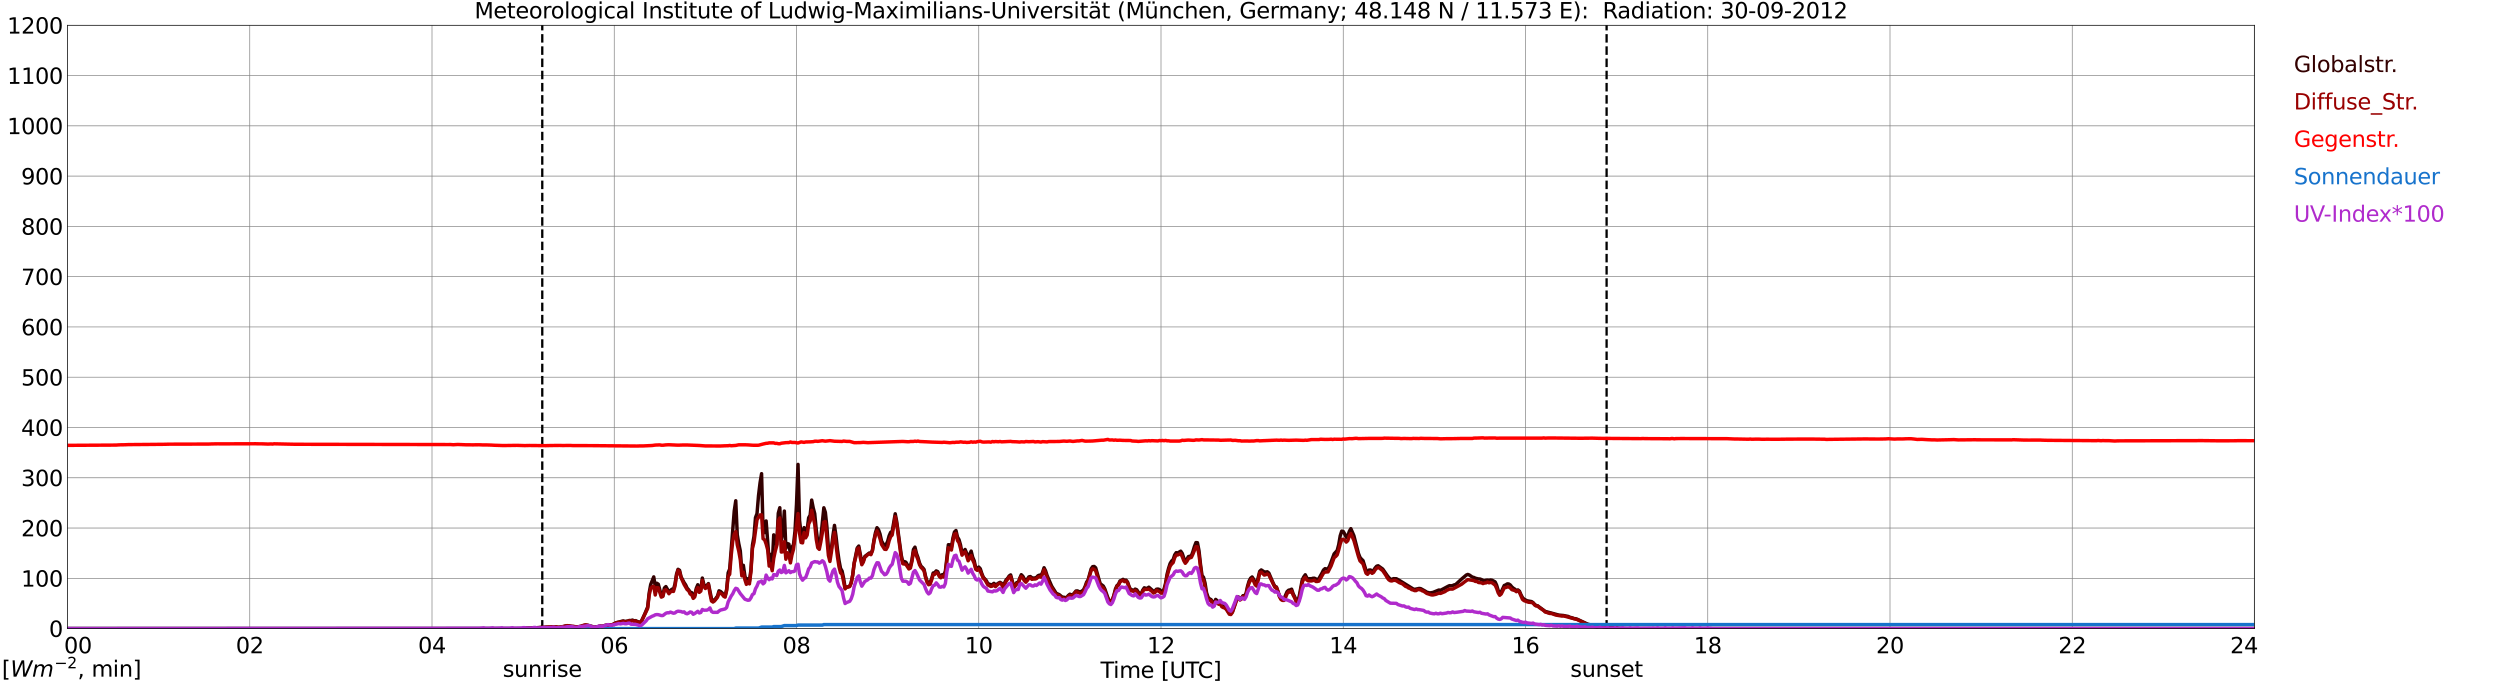 <?xml version="1.0" encoding="utf-8" standalone="no"?>
<!DOCTYPE svg PUBLIC "-//W3C//DTD SVG 1.1//EN"
  "http://www.w3.org/Graphics/SVG/1.1/DTD/svg11.dtd">
<svg xmlns:xlink="http://www.w3.org/1999/xlink" width="1085.4pt" height="296.64pt" viewBox="0 0 1085.4 296.64" xmlns="http://www.w3.org/2000/svg" version="1.1">
 <defs>
  <style type="text/css">*{stroke-linejoin: round; stroke-linecap: butt}</style>
 </defs>
 <g id="figure_1">
  <g id="patch_1">
   <path d="M 0 296.64 
L 1085.4 296.64 
L 1085.4 0 
L 0 0 
z
" style="fill: #ffffff"/>
  </g>
  <g id="axes_1">
   <g id="patch_2">
    <path d="M 29.306 272.909 
L 978.814 272.909 
L 978.814 10.976 
L 29.306 10.976 
z
" style="fill: #ffffff"/>
   </g>
   <g id="patch_3">
    <path d="M 978.814 272.909 
L 978.814 272.909 
L 978.814 10.976 
L 978.814 10.976 
z
" clip-path="url(#p09f24ac6e5)" style="fill: #d3d3d3; opacity: 0.25; stroke: #d3d3d3; stroke-linejoin: miter"/>
   </g>
   <g id="matplotlib.axis_1">
    <g id="xtick_1">
     <g id="line2d_1">
      <path d="M 29.306 272.909 
L 29.306 10.976 
" clip-path="url(#p09f24ac6e5)" style="fill: none; stroke: #808080; stroke-width: 0.3; stroke-linecap: square"/>
     </g>
     <g id="line2d_2"/>
     <g id="text_1">
      <!--    00 -->
      <g transform="translate(18.733 283.627) scale(0.095 -0.095)">
       <defs>
        <path id="DejaVuSans-20" transform="scale(0.016)"/>
        <path id="DejaVuSans-30" d="M 2034 4250 
Q 1547 4250 1301 3770 
Q 1056 3291 1056 2328 
Q 1056 1369 1301 889 
Q 1547 409 2034 409 
Q 2525 409 2770 889 
Q 3016 1369 3016 2328 
Q 3016 3291 2770 3770 
Q 2525 4250 2034 4250 
z
M 2034 4750 
Q 2819 4750 3233 4129 
Q 3647 3509 3647 2328 
Q 3647 1150 3233 529 
Q 2819 -91 2034 -91 
Q 1250 -91 836 529 
Q 422 1150 422 2328 
Q 422 3509 836 4129 
Q 1250 4750 2034 4750 
z
" transform="scale(0.016)"/>
       </defs>
       <use xlink:href="#DejaVuSans-20"/>
       <use xlink:href="#DejaVuSans-20" transform="translate(31.787 0)"/>
       <use xlink:href="#DejaVuSans-20" transform="translate(63.574 0)"/>
       <use xlink:href="#DejaVuSans-30" transform="translate(95.361 0)"/>
       <use xlink:href="#DejaVuSans-30" transform="translate(158.984 0)"/>
      </g>
     </g>
    </g>
    <g id="xtick_2">
     <g id="line2d_3">
      <path d="M 108.431 272.909 
L 108.431 10.976 
" clip-path="url(#p09f24ac6e5)" style="fill: none; stroke: #808080; stroke-width: 0.3; stroke-linecap: square"/>
     </g>
     <g id="line2d_4"/>
     <g id="text_2">
      <!-- 02 -->
      <g transform="translate(102.387 283.627) scale(0.095 -0.095)">
       <defs>
        <path id="DejaVuSans-32" d="M 1228 531 
L 3431 531 
L 3431 0 
L 469 0 
L 469 531 
Q 828 903 1448 1529 
Q 2069 2156 2228 2338 
Q 2531 2678 2651 2914 
Q 2772 3150 2772 3378 
Q 2772 3750 2511 3984 
Q 2250 4219 1831 4219 
Q 1534 4219 1204 4116 
Q 875 4013 500 3803 
L 500 4441 
Q 881 4594 1212 4672 
Q 1544 4750 1819 4750 
Q 2544 4750 2975 4387 
Q 3406 4025 3406 3419 
Q 3406 3131 3298 2873 
Q 3191 2616 2906 2266 
Q 2828 2175 2409 1742 
Q 1991 1309 1228 531 
z
" transform="scale(0.016)"/>
       </defs>
       <use xlink:href="#DejaVuSans-30"/>
       <use xlink:href="#DejaVuSans-32" transform="translate(63.623 0)"/>
      </g>
     </g>
    </g>
    <g id="xtick_3">
     <g id="line2d_5">
      <path d="M 187.557 272.909 
L 187.557 10.976 
" clip-path="url(#p09f24ac6e5)" style="fill: none; stroke: #808080; stroke-width: 0.3; stroke-linecap: square"/>
     </g>
     <g id="line2d_6"/>
     <g id="text_3">
      <!-- 04 -->
      <g transform="translate(181.513 283.627) scale(0.095 -0.095)">
       <defs>
        <path id="DejaVuSans-34" d="M 2419 4116 
L 825 1625 
L 2419 1625 
L 2419 4116 
z
M 2253 4666 
L 3047 4666 
L 3047 1625 
L 3713 1625 
L 3713 1100 
L 3047 1100 
L 3047 0 
L 2419 0 
L 2419 1100 
L 313 1100 
L 313 1709 
L 2253 4666 
z
" transform="scale(0.016)"/>
       </defs>
       <use xlink:href="#DejaVuSans-30"/>
       <use xlink:href="#DejaVuSans-34" transform="translate(63.623 0)"/>
      </g>
     </g>
    </g>
    <g id="xtick_4">
     <g id="line2d_7">
      <path d="M 266.683 272.909 
L 266.683 10.976 
" clip-path="url(#p09f24ac6e5)" style="fill: none; stroke: #808080; stroke-width: 0.3; stroke-linecap: square"/>
     </g>
     <g id="line2d_8"/>
     <g id="text_4">
      <!-- 06 -->
      <g transform="translate(260.638 283.627) scale(0.095 -0.095)">
       <defs>
        <path id="DejaVuSans-36" d="M 2113 2584 
Q 1688 2584 1439 2293 
Q 1191 2003 1191 1497 
Q 1191 994 1439 701 
Q 1688 409 2113 409 
Q 2538 409 2786 701 
Q 3034 994 3034 1497 
Q 3034 2003 2786 2293 
Q 2538 2584 2113 2584 
z
M 3366 4563 
L 3366 3988 
Q 3128 4100 2886 4159 
Q 2644 4219 2406 4219 
Q 1781 4219 1451 3797 
Q 1122 3375 1075 2522 
Q 1259 2794 1537 2939 
Q 1816 3084 2150 3084 
Q 2853 3084 3261 2657 
Q 3669 2231 3669 1497 
Q 3669 778 3244 343 
Q 2819 -91 2113 -91 
Q 1303 -91 875 529 
Q 447 1150 447 2328 
Q 447 3434 972 4092 
Q 1497 4750 2381 4750 
Q 2619 4750 2861 4703 
Q 3103 4656 3366 4563 
z
" transform="scale(0.016)"/>
       </defs>
       <use xlink:href="#DejaVuSans-30"/>
       <use xlink:href="#DejaVuSans-36" transform="translate(63.623 0)"/>
      </g>
     </g>
    </g>
    <g id="xtick_5">
     <g id="line2d_9">
      <path d="M 345.808 272.909 
L 345.808 10.976 
" clip-path="url(#p09f24ac6e5)" style="fill: none; stroke: #808080; stroke-width: 0.3; stroke-linecap: square"/>
     </g>
     <g id="line2d_10"/>
     <g id="text_5">
      <!-- 08 -->
      <g transform="translate(339.764 283.627) scale(0.095 -0.095)">
       <defs>
        <path id="DejaVuSans-38" d="M 2034 2216 
Q 1584 2216 1326 1975 
Q 1069 1734 1069 1313 
Q 1069 891 1326 650 
Q 1584 409 2034 409 
Q 2484 409 2743 651 
Q 3003 894 3003 1313 
Q 3003 1734 2745 1975 
Q 2488 2216 2034 2216 
z
M 1403 2484 
Q 997 2584 770 2862 
Q 544 3141 544 3541 
Q 544 4100 942 4425 
Q 1341 4750 2034 4750 
Q 2731 4750 3128 4425 
Q 3525 4100 3525 3541 
Q 3525 3141 3298 2862 
Q 3072 2584 2669 2484 
Q 3125 2378 3379 2068 
Q 3634 1759 3634 1313 
Q 3634 634 3220 271 
Q 2806 -91 2034 -91 
Q 1263 -91 848 271 
Q 434 634 434 1313 
Q 434 1759 690 2068 
Q 947 2378 1403 2484 
z
M 1172 3481 
Q 1172 3119 1398 2916 
Q 1625 2713 2034 2713 
Q 2441 2713 2670 2916 
Q 2900 3119 2900 3481 
Q 2900 3844 2670 4047 
Q 2441 4250 2034 4250 
Q 1625 4250 1398 4047 
Q 1172 3844 1172 3481 
z
" transform="scale(0.016)"/>
       </defs>
       <use xlink:href="#DejaVuSans-30"/>
       <use xlink:href="#DejaVuSans-38" transform="translate(63.623 0)"/>
      </g>
     </g>
    </g>
    <g id="xtick_6">
     <g id="line2d_11">
      <path d="M 424.934 272.909 
L 424.934 10.976 
" clip-path="url(#p09f24ac6e5)" style="fill: none; stroke: #808080; stroke-width: 0.3; stroke-linecap: square"/>
     </g>
     <g id="line2d_12"/>
     <g id="text_6">
      <!-- 10 -->
      <g transform="translate(418.89 283.627) scale(0.095 -0.095)">
       <defs>
        <path id="DejaVuSans-31" d="M 794 531 
L 1825 531 
L 1825 4091 
L 703 3866 
L 703 4441 
L 1819 4666 
L 2450 4666 
L 2450 531 
L 3481 531 
L 3481 0 
L 794 0 
L 794 531 
z
" transform="scale(0.016)"/>
       </defs>
       <use xlink:href="#DejaVuSans-31"/>
       <use xlink:href="#DejaVuSans-30" transform="translate(63.623 0)"/>
      </g>
     </g>
    </g>
    <g id="xtick_7">
     <g id="line2d_13">
      <path d="M 504.06 272.909 
L 504.06 10.976 
" clip-path="url(#p09f24ac6e5)" style="fill: none; stroke: #808080; stroke-width: 0.3; stroke-linecap: square"/>
     </g>
     <g id="line2d_14"/>
     <g id="text_7">
      <!-- 12 -->
      <g transform="translate(498.015 283.627) scale(0.095 -0.095)">
       <use xlink:href="#DejaVuSans-31"/>
       <use xlink:href="#DejaVuSans-32" transform="translate(63.623 0)"/>
      </g>
     </g>
    </g>
    <g id="xtick_8">
     <g id="line2d_15">
      <path d="M 583.185 272.909 
L 583.185 10.976 
" clip-path="url(#p09f24ac6e5)" style="fill: none; stroke: #808080; stroke-width: 0.3; stroke-linecap: square"/>
     </g>
     <g id="line2d_16"/>
     <g id="text_8">
      <!-- 14 -->
      <g transform="translate(577.141 283.627) scale(0.095 -0.095)">
       <use xlink:href="#DejaVuSans-31"/>
       <use xlink:href="#DejaVuSans-34" transform="translate(63.623 0)"/>
      </g>
     </g>
    </g>
    <g id="xtick_9">
     <g id="line2d_17">
      <path d="M 662.311 272.909 
L 662.311 10.976 
" clip-path="url(#p09f24ac6e5)" style="fill: none; stroke: #808080; stroke-width: 0.3; stroke-linecap: square"/>
     </g>
     <g id="line2d_18"/>
     <g id="text_9">
      <!-- 16 -->
      <g transform="translate(656.267 283.627) scale(0.095 -0.095)">
       <use xlink:href="#DejaVuSans-31"/>
       <use xlink:href="#DejaVuSans-36" transform="translate(63.623 0)"/>
      </g>
     </g>
    </g>
    <g id="xtick_10">
     <g id="line2d_19">
      <path d="M 741.437 272.909 
L 741.437 10.976 
" clip-path="url(#p09f24ac6e5)" style="fill: none; stroke: #808080; stroke-width: 0.3; stroke-linecap: square"/>
     </g>
     <g id="line2d_20"/>
     <g id="text_10">
      <!-- 18 -->
      <g transform="translate(735.392 283.627) scale(0.095 -0.095)">
       <use xlink:href="#DejaVuSans-31"/>
       <use xlink:href="#DejaVuSans-38" transform="translate(63.623 0)"/>
      </g>
     </g>
    </g>
    <g id="xtick_11">
     <g id="line2d_21">
      <path d="M 820.562 272.909 
L 820.562 10.976 
" clip-path="url(#p09f24ac6e5)" style="fill: none; stroke: #808080; stroke-width: 0.3; stroke-linecap: square"/>
     </g>
     <g id="line2d_22"/>
     <g id="text_11">
      <!-- 20 -->
      <g transform="translate(814.518 283.627) scale(0.095 -0.095)">
       <use xlink:href="#DejaVuSans-32"/>
       <use xlink:href="#DejaVuSans-30" transform="translate(63.623 0)"/>
      </g>
     </g>
    </g>
    <g id="xtick_12">
     <g id="line2d_23">
      <path d="M 899.688 272.909 
L 899.688 10.976 
" clip-path="url(#p09f24ac6e5)" style="fill: none; stroke: #808080; stroke-width: 0.3; stroke-linecap: square"/>
     </g>
     <g id="line2d_24"/>
     <g id="text_12">
      <!-- 22 -->
      <g transform="translate(893.644 283.627) scale(0.095 -0.095)">
       <use xlink:href="#DejaVuSans-32"/>
       <use xlink:href="#DejaVuSans-32" transform="translate(63.623 0)"/>
      </g>
     </g>
    </g>
    <g id="xtick_13">
     <g id="line2d_25">
      <path d="M 978.814 272.909 
L 978.814 10.976 
" clip-path="url(#p09f24ac6e5)" style="fill: none; stroke: #808080; stroke-width: 0.3; stroke-linecap: square"/>
     </g>
     <g id="line2d_26"/>
     <g id="text_13">
      <!-- 24    -->
      <g transform="translate(968.241 283.627) scale(0.095 -0.095)">
       <use xlink:href="#DejaVuSans-32"/>
       <use xlink:href="#DejaVuSans-34" transform="translate(63.623 0)"/>
       <use xlink:href="#DejaVuSans-20" transform="translate(127.246 0)"/>
       <use xlink:href="#DejaVuSans-20" transform="translate(159.033 0)"/>
       <use xlink:href="#DejaVuSans-20" transform="translate(190.82 0)"/>
      </g>
     </g>
    </g>
    <g id="text_14">
     <!-- Time [UTC] -->
     <g transform="translate(477.806 294.322) scale(0.095 -0.095)">
      <defs>
       <path id="DejaVuSans-54" d="M -19 4666 
L 3928 4666 
L 3928 4134 
L 2272 4134 
L 2272 0 
L 1638 0 
L 1638 4134 
L -19 4134 
L -19 4666 
z
" transform="scale(0.016)"/>
       <path id="DejaVuSans-69" d="M 603 3500 
L 1178 3500 
L 1178 0 
L 603 0 
L 603 3500 
z
M 603 4863 
L 1178 4863 
L 1178 4134 
L 603 4134 
L 603 4863 
z
" transform="scale(0.016)"/>
       <path id="DejaVuSans-6d" d="M 3328 2828 
Q 3544 3216 3844 3400 
Q 4144 3584 4550 3584 
Q 5097 3584 5394 3201 
Q 5691 2819 5691 2113 
L 5691 0 
L 5113 0 
L 5113 2094 
Q 5113 2597 4934 2840 
Q 4756 3084 4391 3084 
Q 3944 3084 3684 2787 
Q 3425 2491 3425 1978 
L 3425 0 
L 2847 0 
L 2847 2094 
Q 2847 2600 2669 2842 
Q 2491 3084 2119 3084 
Q 1678 3084 1418 2786 
Q 1159 2488 1159 1978 
L 1159 0 
L 581 0 
L 581 3500 
L 1159 3500 
L 1159 2956 
Q 1356 3278 1631 3431 
Q 1906 3584 2284 3584 
Q 2666 3584 2933 3390 
Q 3200 3197 3328 2828 
z
" transform="scale(0.016)"/>
       <path id="DejaVuSans-65" d="M 3597 1894 
L 3597 1613 
L 953 1613 
Q 991 1019 1311 708 
Q 1631 397 2203 397 
Q 2534 397 2845 478 
Q 3156 559 3463 722 
L 3463 178 
Q 3153 47 2828 -22 
Q 2503 -91 2169 -91 
Q 1331 -91 842 396 
Q 353 884 353 1716 
Q 353 2575 817 3079 
Q 1281 3584 2069 3584 
Q 2775 3584 3186 3129 
Q 3597 2675 3597 1894 
z
M 3022 2063 
Q 3016 2534 2758 2815 
Q 2500 3097 2075 3097 
Q 1594 3097 1305 2825 
Q 1016 2553 972 2059 
L 3022 2063 
z
" transform="scale(0.016)"/>
       <path id="DejaVuSans-5b" d="M 550 4863 
L 1875 4863 
L 1875 4416 
L 1125 4416 
L 1125 -397 
L 1875 -397 
L 1875 -844 
L 550 -844 
L 550 4863 
z
" transform="scale(0.016)"/>
       <path id="DejaVuSans-55" d="M 556 4666 
L 1191 4666 
L 1191 1831 
Q 1191 1081 1462 751 
Q 1734 422 2344 422 
Q 2950 422 3222 751 
Q 3494 1081 3494 1831 
L 3494 4666 
L 4128 4666 
L 4128 1753 
Q 4128 841 3676 375 
Q 3225 -91 2344 -91 
Q 1459 -91 1007 375 
Q 556 841 556 1753 
L 556 4666 
z
" transform="scale(0.016)"/>
       <path id="DejaVuSans-43" d="M 4122 4306 
L 4122 3641 
Q 3803 3938 3442 4084 
Q 3081 4231 2675 4231 
Q 1875 4231 1450 3742 
Q 1025 3253 1025 2328 
Q 1025 1406 1450 917 
Q 1875 428 2675 428 
Q 3081 428 3442 575 
Q 3803 722 4122 1019 
L 4122 359 
Q 3791 134 3420 21 
Q 3050 -91 2638 -91 
Q 1578 -91 968 557 
Q 359 1206 359 2328 
Q 359 3453 968 4101 
Q 1578 4750 2638 4750 
Q 3056 4750 3426 4639 
Q 3797 4528 4122 4306 
z
" transform="scale(0.016)"/>
       <path id="DejaVuSans-5d" d="M 1947 4863 
L 1947 -844 
L 622 -844 
L 622 -397 
L 1369 -397 
L 1369 4416 
L 622 4416 
L 622 4863 
L 1947 4863 
z
" transform="scale(0.016)"/>
      </defs>
      <use xlink:href="#DejaVuSans-54"/>
      <use xlink:href="#DejaVuSans-69" transform="translate(57.959 0)"/>
      <use xlink:href="#DejaVuSans-6d" transform="translate(85.742 0)"/>
      <use xlink:href="#DejaVuSans-65" transform="translate(183.154 0)"/>
      <use xlink:href="#DejaVuSans-20" transform="translate(244.678 0)"/>
      <use xlink:href="#DejaVuSans-5b" transform="translate(276.465 0)"/>
      <use xlink:href="#DejaVuSans-55" transform="translate(315.479 0)"/>
      <use xlink:href="#DejaVuSans-54" transform="translate(388.672 0)"/>
      <use xlink:href="#DejaVuSans-43" transform="translate(443.881 0)"/>
      <use xlink:href="#DejaVuSans-5d" transform="translate(513.705 0)"/>
     </g>
    </g>
   </g>
   <g id="matplotlib.axis_2">
    <g id="ytick_1">
     <g id="line2d_27">
      <path d="M 29.306 272.909 
L 978.814 272.909 
" clip-path="url(#p09f24ac6e5)" style="fill: none; stroke: #808080; stroke-width: 0.3; stroke-linecap: square"/>
     </g>
     <g id="line2d_28"/>
     <g id="text_15">
      <!-- 0 -->
      <g transform="translate(21.261 276.518) scale(0.095 -0.095)">
       <use xlink:href="#DejaVuSans-30"/>
      </g>
     </g>
    </g>
    <g id="ytick_2">
     <g id="line2d_29">
      <path d="M 29.306 251.081 
L 978.814 251.081 
" clip-path="url(#p09f24ac6e5)" style="fill: none; stroke: #808080; stroke-width: 0.3; stroke-linecap: square"/>
     </g>
     <g id="line2d_30"/>
     <g id="text_16">
      <!-- 100 -->
      <g transform="translate(9.173 254.69) scale(0.095 -0.095)">
       <use xlink:href="#DejaVuSans-31"/>
       <use xlink:href="#DejaVuSans-30" transform="translate(63.623 0)"/>
       <use xlink:href="#DejaVuSans-30" transform="translate(127.246 0)"/>
      </g>
     </g>
    </g>
    <g id="ytick_3">
     <g id="line2d_31">
      <path d="M 29.306 229.253 
L 978.814 229.253 
" clip-path="url(#p09f24ac6e5)" style="fill: none; stroke: #808080; stroke-width: 0.3; stroke-linecap: square"/>
     </g>
     <g id="line2d_32"/>
     <g id="text_17">
      <!-- 200 -->
      <g transform="translate(9.173 232.863) scale(0.095 -0.095)">
       <use xlink:href="#DejaVuSans-32"/>
       <use xlink:href="#DejaVuSans-30" transform="translate(63.623 0)"/>
       <use xlink:href="#DejaVuSans-30" transform="translate(127.246 0)"/>
      </g>
     </g>
    </g>
    <g id="ytick_4">
     <g id="line2d_33">
      <path d="M 29.306 207.426 
L 978.814 207.426 
" clip-path="url(#p09f24ac6e5)" style="fill: none; stroke: #808080; stroke-width: 0.3; stroke-linecap: square"/>
     </g>
     <g id="line2d_34"/>
     <g id="text_18">
      <!-- 300 -->
      <g transform="translate(9.173 211.035) scale(0.095 -0.095)">
       <defs>
        <path id="DejaVuSans-33" d="M 2597 2516 
Q 3050 2419 3304 2112 
Q 3559 1806 3559 1356 
Q 3559 666 3084 287 
Q 2609 -91 1734 -91 
Q 1441 -91 1130 -33 
Q 819 25 488 141 
L 488 750 
Q 750 597 1062 519 
Q 1375 441 1716 441 
Q 2309 441 2620 675 
Q 2931 909 2931 1356 
Q 2931 1769 2642 2001 
Q 2353 2234 1838 2234 
L 1294 2234 
L 1294 2753 
L 1863 2753 
Q 2328 2753 2575 2939 
Q 2822 3125 2822 3475 
Q 2822 3834 2567 4026 
Q 2313 4219 1838 4219 
Q 1578 4219 1281 4162 
Q 984 4106 628 3988 
L 628 4550 
Q 988 4650 1302 4700 
Q 1616 4750 1894 4750 
Q 2613 4750 3031 4423 
Q 3450 4097 3450 3541 
Q 3450 3153 3228 2886 
Q 3006 2619 2597 2516 
z
" transform="scale(0.016)"/>
       </defs>
       <use xlink:href="#DejaVuSans-33"/>
       <use xlink:href="#DejaVuSans-30" transform="translate(63.623 0)"/>
       <use xlink:href="#DejaVuSans-30" transform="translate(127.246 0)"/>
      </g>
     </g>
    </g>
    <g id="ytick_5">
     <g id="line2d_35">
      <path d="M 29.306 185.598 
L 978.814 185.598 
" clip-path="url(#p09f24ac6e5)" style="fill: none; stroke: #808080; stroke-width: 0.3; stroke-linecap: square"/>
     </g>
     <g id="line2d_36"/>
     <g id="text_19">
      <!-- 400 -->
      <g transform="translate(9.173 189.207) scale(0.095 -0.095)">
       <use xlink:href="#DejaVuSans-34"/>
       <use xlink:href="#DejaVuSans-30" transform="translate(63.623 0)"/>
       <use xlink:href="#DejaVuSans-30" transform="translate(127.246 0)"/>
      </g>
     </g>
    </g>
    <g id="ytick_6">
     <g id="line2d_37">
      <path d="M 29.306 163.77 
L 978.814 163.77 
" clip-path="url(#p09f24ac6e5)" style="fill: none; stroke: #808080; stroke-width: 0.3; stroke-linecap: square"/>
     </g>
     <g id="line2d_38"/>
     <g id="text_20">
      <!-- 500 -->
      <g transform="translate(9.173 167.379) scale(0.095 -0.095)">
       <defs>
        <path id="DejaVuSans-35" d="M 691 4666 
L 3169 4666 
L 3169 4134 
L 1269 4134 
L 1269 2991 
Q 1406 3038 1543 3061 
Q 1681 3084 1819 3084 
Q 2600 3084 3056 2656 
Q 3513 2228 3513 1497 
Q 3513 744 3044 326 
Q 2575 -91 1722 -91 
Q 1428 -91 1123 -41 
Q 819 9 494 109 
L 494 744 
Q 775 591 1075 516 
Q 1375 441 1709 441 
Q 2250 441 2565 725 
Q 2881 1009 2881 1497 
Q 2881 1984 2565 2268 
Q 2250 2553 1709 2553 
Q 1456 2553 1204 2497 
Q 953 2441 691 2322 
L 691 4666 
z
" transform="scale(0.016)"/>
       </defs>
       <use xlink:href="#DejaVuSans-35"/>
       <use xlink:href="#DejaVuSans-30" transform="translate(63.623 0)"/>
       <use xlink:href="#DejaVuSans-30" transform="translate(127.246 0)"/>
      </g>
     </g>
    </g>
    <g id="ytick_7">
     <g id="line2d_39">
      <path d="M 29.306 141.942 
L 978.814 141.942 
" clip-path="url(#p09f24ac6e5)" style="fill: none; stroke: #808080; stroke-width: 0.3; stroke-linecap: square"/>
     </g>
     <g id="line2d_40"/>
     <g id="text_21">
      <!-- 600 -->
      <g transform="translate(9.173 145.551) scale(0.095 -0.095)">
       <use xlink:href="#DejaVuSans-36"/>
       <use xlink:href="#DejaVuSans-30" transform="translate(63.623 0)"/>
       <use xlink:href="#DejaVuSans-30" transform="translate(127.246 0)"/>
      </g>
     </g>
    </g>
    <g id="ytick_8">
     <g id="line2d_41">
      <path d="M 29.306 120.114 
L 978.814 120.114 
" clip-path="url(#p09f24ac6e5)" style="fill: none; stroke: #808080; stroke-width: 0.3; stroke-linecap: square"/>
     </g>
     <g id="line2d_42"/>
     <g id="text_22">
      <!-- 700 -->
      <g transform="translate(9.173 123.724) scale(0.095 -0.095)">
       <defs>
        <path id="DejaVuSans-37" d="M 525 4666 
L 3525 4666 
L 3525 4397 
L 1831 0 
L 1172 0 
L 2766 4134 
L 525 4134 
L 525 4666 
z
" transform="scale(0.016)"/>
       </defs>
       <use xlink:href="#DejaVuSans-37"/>
       <use xlink:href="#DejaVuSans-30" transform="translate(63.623 0)"/>
       <use xlink:href="#DejaVuSans-30" transform="translate(127.246 0)"/>
      </g>
     </g>
    </g>
    <g id="ytick_9">
     <g id="line2d_43">
      <path d="M 29.306 98.287 
L 978.814 98.287 
" clip-path="url(#p09f24ac6e5)" style="fill: none; stroke: #808080; stroke-width: 0.3; stroke-linecap: square"/>
     </g>
     <g id="line2d_44"/>
     <g id="text_23">
      <!-- 800 -->
      <g transform="translate(9.173 101.896) scale(0.095 -0.095)">
       <use xlink:href="#DejaVuSans-38"/>
       <use xlink:href="#DejaVuSans-30" transform="translate(63.623 0)"/>
       <use xlink:href="#DejaVuSans-30" transform="translate(127.246 0)"/>
      </g>
     </g>
    </g>
    <g id="ytick_10">
     <g id="line2d_45">
      <path d="M 29.306 76.459 
L 978.814 76.459 
" clip-path="url(#p09f24ac6e5)" style="fill: none; stroke: #808080; stroke-width: 0.3; stroke-linecap: square"/>
     </g>
     <g id="line2d_46"/>
     <g id="text_24">
      <!-- 900 -->
      <g transform="translate(9.173 80.068) scale(0.095 -0.095)">
       <defs>
        <path id="DejaVuSans-39" d="M 703 97 
L 703 672 
Q 941 559 1184 500 
Q 1428 441 1663 441 
Q 2288 441 2617 861 
Q 2947 1281 2994 2138 
Q 2813 1869 2534 1725 
Q 2256 1581 1919 1581 
Q 1219 1581 811 2004 
Q 403 2428 403 3163 
Q 403 3881 828 4315 
Q 1253 4750 1959 4750 
Q 2769 4750 3195 4129 
Q 3622 3509 3622 2328 
Q 3622 1225 3098 567 
Q 2575 -91 1691 -91 
Q 1453 -91 1209 -44 
Q 966 3 703 97 
z
M 1959 2075 
Q 2384 2075 2632 2365 
Q 2881 2656 2881 3163 
Q 2881 3666 2632 3958 
Q 2384 4250 1959 4250 
Q 1534 4250 1286 3958 
Q 1038 3666 1038 3163 
Q 1038 2656 1286 2365 
Q 1534 2075 1959 2075 
z
" transform="scale(0.016)"/>
       </defs>
       <use xlink:href="#DejaVuSans-39"/>
       <use xlink:href="#DejaVuSans-30" transform="translate(63.623 0)"/>
       <use xlink:href="#DejaVuSans-30" transform="translate(127.246 0)"/>
      </g>
     </g>
    </g>
    <g id="ytick_11">
     <g id="line2d_47">
      <path d="M 29.306 54.631 
L 978.814 54.631 
" clip-path="url(#p09f24ac6e5)" style="fill: none; stroke: #808080; stroke-width: 0.3; stroke-linecap: square"/>
     </g>
     <g id="line2d_48"/>
     <g id="text_25">
      <!-- 1000 -->
      <g transform="translate(3.128 58.24) scale(0.095 -0.095)">
       <use xlink:href="#DejaVuSans-31"/>
       <use xlink:href="#DejaVuSans-30" transform="translate(63.623 0)"/>
       <use xlink:href="#DejaVuSans-30" transform="translate(127.246 0)"/>
       <use xlink:href="#DejaVuSans-30" transform="translate(190.869 0)"/>
      </g>
     </g>
    </g>
    <g id="ytick_12">
     <g id="line2d_49">
      <path d="M 29.306 32.803 
L 978.814 32.803 
" clip-path="url(#p09f24ac6e5)" style="fill: none; stroke: #808080; stroke-width: 0.3; stroke-linecap: square"/>
     </g>
     <g id="line2d_50"/>
     <g id="text_26">
      <!-- 1100 -->
      <g transform="translate(3.128 36.413) scale(0.095 -0.095)">
       <use xlink:href="#DejaVuSans-31"/>
       <use xlink:href="#DejaVuSans-31" transform="translate(63.623 0)"/>
       <use xlink:href="#DejaVuSans-30" transform="translate(127.246 0)"/>
       <use xlink:href="#DejaVuSans-30" transform="translate(190.869 0)"/>
      </g>
     </g>
    </g>
    <g id="ytick_13">
     <g id="line2d_51">
      <path d="M 29.306 10.976 
L 978.814 10.976 
" clip-path="url(#p09f24ac6e5)" style="fill: none; stroke: #808080; stroke-width: 0.3; stroke-linecap: square"/>
     </g>
     <g id="line2d_52"/>
     <g id="text_27">
      <!-- 1200 -->
      <g transform="translate(3.128 14.585) scale(0.095 -0.095)">
       <use xlink:href="#DejaVuSans-31"/>
       <use xlink:href="#DejaVuSans-32" transform="translate(63.623 0)"/>
       <use xlink:href="#DejaVuSans-30" transform="translate(127.246 0)"/>
       <use xlink:href="#DejaVuSans-30" transform="translate(190.869 0)"/>
      </g>
     </g>
    </g>
   </g>
   <g id="line2d_53">
    <path d="M 235.428 272.909 
L 235.428 10.976 
" clip-path="url(#p09f24ac6e5)" style="fill: none; stroke-dasharray: 3.7,1.6; stroke-dashoffset: 0; stroke: #000000"/>
   </g>
   <g id="line2d_54">
    <path d="M 697.522 272.909 
L 697.522 10.976 
" clip-path="url(#p09f24ac6e5)" style="fill: none; stroke-dasharray: 3.7,1.6; stroke-dashoffset: 0; stroke: #000000"/>
   </g>
   <g id="line2d_55">
    <path d="M 29.306 272.909 
L 227.12 272.909 
L 229.098 272.68 
L 231.076 272.59 
L 233.054 272.531 
L 235.033 272.352 
L 240.308 272.234 
L 241.626 272.265 
L 242.286 272.352 
L 244.264 272.206 
L 245.583 271.761 
L 246.901 271.73 
L 248.22 271.999 
L 248.88 271.999 
L 250.198 272.206 
L 250.858 272.265 
L 254.155 271.435 
L 255.473 271.525 
L 258.111 272.265 
L 259.43 272.116 
L 260.089 271.909 
L 260.748 271.82 
L 261.408 271.968 
L 262.726 271.494 
L 264.705 271.228 
L 265.364 271.256 
L 266.023 271.139 
L 267.342 270.399 
L 270.639 269.569 
L 271.298 269.807 
L 272.617 269.628 
L 273.277 269.362 
L 273.936 269.421 
L 274.595 269.213 
L 275.255 269.539 
L 275.914 269.451 
L 277.233 270.043 
L 277.892 270.191 
L 278.552 269.539 
L 279.87 266.697 
L 281.189 263.527 
L 281.849 257.396 
L 282.508 253.753 
L 283.827 250.465 
L 284.486 254.554 
L 285.145 253.22 
L 285.805 253.635 
L 287.124 258.522 
L 287.783 258.64 
L 288.442 255.294 
L 289.102 254.672 
L 290.42 256.981 
L 291.739 255.798 
L 292.399 255.857 
L 293.058 253.545 
L 293.717 249.282 
L 294.377 247.178 
L 295.036 247.593 
L 295.696 250.465 
L 297.014 252.954 
L 297.674 253.932 
L 298.333 255.353 
L 298.992 256.093 
L 299.652 257.071 
L 300.311 257.308 
L 300.971 258.937 
L 301.63 258.433 
L 302.289 255.471 
L 302.949 253.873 
L 303.608 255.798 
L 304.267 255.798 
L 304.927 250.97 
L 305.586 253.753 
L 306.246 254.523 
L 306.905 254.198 
L 307.564 253.369 
L 308.883 259.884 
L 309.543 260.803 
L 310.202 260.596 
L 311.521 258.788 
L 312.18 256.507 
L 312.839 256.804 
L 313.499 257.396 
L 314.158 258.256 
L 314.818 258.758 
L 315.477 255.885 
L 316.136 248.689 
L 316.796 247.06 
L 318.774 221.856 
L 319.433 217.414 
L 320.093 232.193 
L 320.752 236.072 
L 321.411 239.183 
L 322.071 247.711 
L 322.73 245.432 
L 323.39 249.992 
L 324.049 252.48 
L 324.708 251.267 
L 325.368 252.391 
L 326.027 247.327 
L 326.686 236.664 
L 327.346 232.875 
L 328.005 224.728 
L 328.665 222.982 
L 329.324 215.102 
L 329.983 209.624 
L 330.643 205.655 
L 331.302 230.535 
L 331.961 231.244 
L 332.621 226.18 
L 333.94 243.507 
L 334.599 240.693 
L 335.258 245.519 
L 335.918 232.222 
L 336.577 235.302 
L 337.236 236.398 
L 337.896 222.834 
L 338.555 220.435 
L 339.215 234.385 
L 339.874 231.067 
L 340.533 221.886 
L 341.193 238.087 
L 341.852 235.983 
L 342.512 236.249 
L 343.171 240.514 
L 343.83 237.552 
L 344.49 236.518 
L 345.149 230.683 
L 345.808 218.924 
L 346.468 201.628 
L 347.127 225.883 
L 347.787 231.718 
L 348.446 233.289 
L 349.105 229.083 
L 349.765 231.185 
L 350.424 229.971 
L 351.083 224.818 
L 351.743 223.633 
L 352.402 217.117 
L 353.062 220.494 
L 353.721 223.011 
L 354.38 229.971 
L 355.04 235.184 
L 355.699 236.784 
L 356.359 233.407 
L 357.677 220.463 
L 358.337 222.447 
L 358.996 228.668 
L 359.655 237.967 
L 360.315 241.226 
L 360.974 238.115 
L 361.634 232.488 
L 362.293 228.105 
L 362.952 232.726 
L 363.612 238.709 
L 364.271 243.328 
L 364.93 246.794 
L 365.59 247.918 
L 366.249 251 
L 366.909 255.204 
L 367.568 254.879 
L 368.227 254.79 
L 368.887 254.523 
L 369.546 252.954 
L 370.206 249.667 
L 370.865 244.306 
L 372.184 237.908 
L 372.843 237.079 
L 374.162 244.247 
L 374.821 243.476 
L 375.481 241.582 
L 376.799 240.573 
L 377.459 240.071 
L 378.118 240.396 
L 378.777 238.855 
L 379.437 234.531 
L 380.096 231.244 
L 380.756 229.111 
L 381.415 229.971 
L 382.074 231.866 
L 382.734 234.887 
L 383.393 236.013 
L 384.053 236.902 
L 384.712 236.456 
L 385.371 235.035 
L 386.031 232.606 
L 386.69 231.096 
L 387.349 230.742 
L 388.668 223.069 
L 389.328 226.505 
L 391.306 241.108 
L 391.965 244.039 
L 392.624 243.801 
L 393.284 244.068 
L 394.603 246.349 
L 395.262 245.786 
L 395.921 243.151 
L 396.581 238.561 
L 397.24 237.552 
L 397.899 240.307 
L 398.559 242.114 
L 399.218 244.424 
L 399.878 245.847 
L 400.537 246.438 
L 401.196 247.237 
L 401.856 250.289 
L 402.515 252.332 
L 403.175 253.22 
L 403.834 252.836 
L 404.493 251.208 
L 405.153 248.778 
L 405.812 248.63 
L 406.471 247.859 
L 407.131 248.187 
L 407.79 249.697 
L 408.45 250.317 
L 409.109 249.49 
L 409.768 249.667 
L 410.428 248.067 
L 411.746 236.487 
L 412.406 236.546 
L 413.065 237.613 
L 413.725 233.584 
L 414.384 230.978 
L 415.043 230.327 
L 415.703 233.169 
L 416.362 234.295 
L 417.022 236.635 
L 417.681 240.248 
L 419 238.561 
L 420.318 241.73 
L 420.978 240.752 
L 421.637 239.27 
L 422.297 241.907 
L 422.956 243.476 
L 423.615 246.497 
L 424.275 246.794 
L 424.934 246.2 
L 425.593 246.912 
L 426.253 248.986 
L 426.912 250.614 
L 428.231 252.096 
L 428.89 253.428 
L 429.55 253.607 
L 430.209 253.96 
L 430.869 253.753 
L 431.528 253.279 
L 432.187 253.873 
L 432.847 253.635 
L 433.506 253.161 
L 434.165 252.836 
L 434.825 253.22 
L 435.484 254.464 
L 436.803 251.769 
L 437.462 251.118 
L 438.122 250.081 
L 438.781 249.608 
L 440.1 254.554 
L 440.759 254.05 
L 441.419 252.923 
L 442.078 252.954 
L 442.737 251.029 
L 443.397 249.518 
L 444.056 250.171 
L 444.716 251.354 
L 445.375 251.917 
L 446.034 251.443 
L 446.694 250.465 
L 447.353 250.317 
L 448.012 250.88 
L 448.672 250.97 
L 449.331 250.939 
L 449.991 250.703 
L 450.65 249.963 
L 451.309 249.697 
L 451.969 249.902 
L 452.628 248.54 
L 453.287 246.497 
L 453.947 247.831 
L 454.606 249.902 
L 456.584 254.464 
L 458.563 257.603 
L 459.881 258.166 
L 461.2 259.262 
L 461.859 259.293 
L 462.519 259.469 
L 463.178 259.321 
L 463.838 258.522 
L 464.497 257.99 
L 465.156 258.256 
L 465.816 258.197 
L 467.134 256.597 
L 467.794 256.538 
L 468.453 256.894 
L 469.113 256.953 
L 469.772 256.597 
L 470.431 256.064 
L 471.091 254.672 
L 471.75 252.777 
L 472.409 251.769 
L 473.728 246.971 
L 474.388 246.024 
L 475.047 245.934 
L 475.706 246.528 
L 477.025 251.208 
L 477.685 253.428 
L 479.003 254.434 
L 479.663 255.678 
L 480.981 259.5 
L 481.641 260.683 
L 482.3 261.069 
L 482.96 260.447 
L 483.619 258.404 
L 484.278 255.709 
L 484.938 254.257 
L 485.597 253.665 
L 486.256 252.214 
L 486.916 251.948 
L 487.575 251.533 
L 488.235 251.948 
L 488.894 251.858 
L 489.553 252.718 
L 490.213 254.702 
L 490.872 255.975 
L 491.532 256.093 
L 492.191 256.448 
L 492.85 255.767 
L 493.51 256.034 
L 494.828 258.018 
L 495.488 257.723 
L 496.147 256.182 
L 496.807 255.204 
L 497.466 255.442 
L 498.125 255.412 
L 498.785 254.938 
L 500.763 256.686 
L 501.422 256.566 
L 502.082 255.826 
L 502.741 255.737 
L 503.4 255.944 
L 504.06 256.686 
L 504.719 256.597 
L 505.379 255.798 
L 506.038 253.22 
L 506.697 249.282 
L 507.357 246.705 
L 508.016 244.661 
L 508.675 243.566 
L 509.335 242.944 
L 509.994 240.929 
L 510.654 239.951 
L 511.313 240.071 
L 512.632 239.301 
L 513.291 240.278 
L 513.95 242.291 
L 514.61 243.387 
L 515.269 242.944 
L 515.929 241.669 
L 517.247 241.315 
L 517.907 239.508 
L 518.566 237.286 
L 519.226 235.568 
L 519.885 235.627 
L 520.544 239.034 
L 521.204 244.958 
L 521.863 249.874 
L 522.522 250.644 
L 523.182 253.161 
L 523.841 257.367 
L 524.501 259.321 
L 525.16 260.033 
L 525.819 260.329 
L 526.479 261.484 
L 527.138 262.017 
L 527.797 260.24 
L 529.116 261.395 
L 529.776 261.484 
L 530.435 262.669 
L 531.094 263.289 
L 531.754 263.468 
L 532.413 264.18 
L 533.732 266.223 
L 534.391 266.341 
L 535.051 265.629 
L 537.029 259.707 
L 537.688 259.173 
L 538.348 259.974 
L 539.007 259.618 
L 539.666 258.612 
L 540.326 258.699 
L 540.985 257.634 
L 541.644 254.495 
L 542.304 252.273 
L 542.963 251.029 
L 543.623 250.496 
L 544.282 251.502 
L 544.941 252.864 
L 545.601 253.458 
L 546.919 248.038 
L 547.579 247.445 
L 548.898 248.305 
L 549.557 248.363 
L 550.216 248.246 
L 550.876 248.778 
L 552.854 253.399 
L 553.513 254.613 
L 554.173 254.849 
L 555.491 258.729 
L 556.151 259.856 
L 556.81 260.358 
L 557.47 259.974 
L 558.788 256.894 
L 559.448 256.241 
L 560.107 256.123 
L 560.766 255.798 
L 561.426 257.782 
L 562.085 259.055 
L 562.745 260.714 
L 563.404 261.069 
L 564.063 258.878 
L 565.382 251.769 
L 566.042 250.465 
L 566.701 249.549 
L 567.36 250.88 
L 568.02 251.384 
L 568.679 251.236 
L 569.338 251.267 
L 569.998 251.059 
L 570.657 251.029 
L 571.976 251.681 
L 572.635 251.147 
L 573.954 248.807 
L 574.613 247.475 
L 575.273 246.884 
L 575.932 247.03 
L 576.592 246.912 
L 577.251 245.786 
L 579.229 240.455 
L 580.548 239.004 
L 581.207 236.487 
L 581.867 232.606 
L 582.526 230.594 
L 583.185 230.742 
L 583.845 231.866 
L 584.504 233.318 
L 585.164 232.696 
L 585.823 230.683 
L 586.482 229.526 
L 587.801 232.578 
L 589.779 240.278 
L 590.439 241.966 
L 591.098 242.765 
L 591.757 243.358 
L 593.076 247.652 
L 593.736 248.333 
L 594.395 247.503 
L 595.054 247.475 
L 595.714 248.038 
L 596.373 247.593 
L 597.032 246.587 
L 597.692 245.816 
L 598.351 245.639 
L 600.329 247.06 
L 602.307 249.933 
L 602.967 250.762 
L 603.626 251.413 
L 604.286 251.561 
L 604.945 251.236 
L 606.264 251.267 
L 607.582 252.007 
L 613.517 255.678 
L 614.176 255.885 
L 616.154 255.471 
L 616.814 255.56 
L 618.792 256.656 
L 619.451 257.101 
L 620.77 257.426 
L 622.089 257.219 
L 624.726 256.152 
L 625.386 256.3 
L 626.705 255.619 
L 628.683 254.554 
L 629.342 254.257 
L 630.001 254.346 
L 630.661 254.226 
L 631.32 253.932 
L 631.98 253.783 
L 634.617 251.354 
L 635.936 250.23 
L 636.595 249.667 
L 637.255 249.4 
L 637.914 249.636 
L 639.233 250.555 
L 639.892 250.703 
L 640.552 251.029 
L 641.87 251.354 
L 642.53 251.384 
L 643.189 251.62 
L 643.848 251.976 
L 644.508 252.124 
L 645.167 251.917 
L 645.827 251.858 
L 646.486 251.948 
L 647.145 251.799 
L 647.805 251.917 
L 649.123 252.629 
L 649.783 254.08 
L 650.442 256.331 
L 651.102 257.634 
L 651.761 257.012 
L 653.08 254.198 
L 653.739 253.932 
L 654.399 253.486 
L 655.058 253.545 
L 655.717 253.991 
L 656.377 254.82 
L 657.036 255.383 
L 657.695 255.798 
L 658.355 256.448 
L 659.014 256.123 
L 659.674 256.656 
L 660.333 258.197 
L 660.992 259.441 
L 661.652 260.122 
L 662.97 260.832 
L 664.949 261.187 
L 665.608 261.633 
L 666.267 262.373 
L 666.927 262.877 
L 667.586 263.023 
L 670.883 265.452 
L 676.817 267.052 
L 678.796 267.229 
L 680.114 267.496 
L 680.774 267.613 
L 681.433 267.941 
L 682.752 268.297 
L 683.411 268.563 
L 684.071 268.622 
L 684.73 268.829 
L 689.346 270.99 
L 691.324 271.494 
L 692.643 271.879 
L 693.302 271.968 
L 695.28 271.909 
L 700.555 272.531 
L 701.874 272.649 
L 703.193 272.797 
L 704.511 272.856 
L 706.49 272.909 
L 978.154 272.909 
L 978.154 272.909 
" clip-path="url(#p09f24ac6e5)" style="fill: none; stroke: #330000; stroke-width: 1.5; stroke-linecap: square"/>
   </g>
   <g id="line2d_56">
    <path d="M 29.306 272.909 
L 227.12 272.909 
L 227.779 272.758 
L 229.098 272.758 
L 230.417 272.675 
L 231.736 272.675 
L 240.308 272.088 
L 240.967 272.256 
L 241.626 272.171 
L 242.286 272.339 
L 242.945 272.339 
L 246.242 271.625 
L 250.858 272.212 
L 251.517 272.003 
L 252.176 271.92 
L 253.495 271.416 
L 254.155 271.289 
L 254.814 271.374 
L 256.792 272.088 
L 257.451 272.13 
L 258.111 272.339 
L 258.77 272.298 
L 260.748 271.835 
L 261.408 272.003 
L 262.726 271.584 
L 264.705 271.248 
L 266.023 271.248 
L 266.683 270.829 
L 267.342 270.619 
L 268.002 270.283 
L 269.32 270.115 
L 269.98 269.862 
L 270.639 269.779 
L 271.298 270.03 
L 272.617 269.694 
L 273.277 269.528 
L 273.936 269.694 
L 274.595 269.528 
L 275.255 269.737 
L 275.914 269.611 
L 276.573 269.988 
L 277.892 270.239 
L 278.552 269.652 
L 281.189 264.154 
L 281.849 258.319 
L 282.508 255.549 
L 283.167 254.75 
L 283.827 254.582 
L 284.486 258.319 
L 285.145 255.128 
L 285.805 255.213 
L 287.124 259.242 
L 287.783 258.948 
L 288.442 256.346 
L 289.102 256.01 
L 289.761 256.682 
L 290.42 257.773 
L 291.08 256.977 
L 291.739 256.724 
L 292.399 256.765 
L 293.058 254.458 
L 293.717 250.007 
L 294.377 247.573 
L 295.036 248.246 
L 295.696 250.806 
L 297.014 253.744 
L 298.333 256.01 
L 298.992 256.472 
L 299.652 257.9 
L 300.311 258.234 
L 300.971 259.788 
L 301.63 259.159 
L 302.289 256.219 
L 302.949 255.086 
L 303.608 257.186 
L 304.267 256.641 
L 304.927 251.98 
L 305.586 254.667 
L 306.246 255.506 
L 306.905 254.835 
L 307.564 253.744 
L 308.224 257.69 
L 308.883 260.921 
L 309.543 261.384 
L 310.202 260.921 
L 311.521 259.284 
L 312.18 257.269 
L 313.499 257.983 
L 314.158 258.865 
L 314.818 259.242 
L 315.477 256.387 
L 316.136 250.217 
L 316.796 249.337 
L 317.455 241.108 
L 318.114 235.022 
L 318.774 231.958 
L 319.433 230.783 
L 320.093 236.574 
L 320.752 239.346 
L 321.411 243.081 
L 322.071 250.007 
L 322.73 248.412 
L 323.39 251.644 
L 324.049 253.703 
L 324.708 252.443 
L 325.368 253.491 
L 326.027 248.246 
L 326.686 238.128 
L 327.346 235.4 
L 328.665 225.66 
L 329.983 223.563 
L 330.643 223.521 
L 331.302 233.889 
L 331.961 234.35 
L 332.621 236.197 
L 333.28 238.633 
L 333.94 245.768 
L 334.599 244.886 
L 335.258 247.783 
L 335.918 242.453 
L 336.577 239.303 
L 337.236 236.869 
L 337.896 225.997 
L 338.555 224.864 
L 339.215 239.68 
L 339.874 239.556 
L 340.533 235.149 
L 341.193 242.789 
L 341.852 239.975 
L 342.512 240.772 
L 343.171 244.382 
L 343.83 240.94 
L 344.49 238.548 
L 346.468 222.976 
L 347.127 231.539 
L 347.787 235.527 
L 348.446 235.695 
L 349.105 231.202 
L 349.765 233.512 
L 350.424 232.335 
L 351.083 227.509 
L 351.743 226.165 
L 352.402 221.548 
L 353.721 227.634 
L 354.38 234.141 
L 355.04 237.834 
L 355.699 238.506 
L 356.359 235.273 
L 357.018 231.412 
L 357.677 226.669 
L 358.337 226.459 
L 359.655 241.152 
L 360.315 243.753 
L 360.974 239.597 
L 361.634 234.267 
L 362.293 231.161 
L 363.612 241.907 
L 364.271 246.104 
L 364.93 248.706 
L 365.59 249.337 
L 366.909 255.674 
L 367.568 254.962 
L 368.887 254.667 
L 369.546 253.157 
L 370.206 249.671 
L 370.865 244.509 
L 371.524 241.99 
L 372.184 238.379 
L 372.843 237.877 
L 373.502 242.116 
L 374.162 245.181 
L 374.821 244.048 
L 375.481 241.907 
L 376.14 241.403 
L 376.799 240.73 
L 377.459 240.479 
L 378.118 240.815 
L 378.777 239.093 
L 379.437 235.022 
L 380.096 232.084 
L 380.756 230.489 
L 381.415 231.958 
L 382.074 233.889 
L 382.734 236.365 
L 384.053 238.465 
L 384.712 238.548 
L 385.371 237.373 
L 386.031 234.769 
L 386.69 232.966 
L 387.349 232.294 
L 388.668 224.318 
L 389.328 227.551 
L 391.306 242.284 
L 391.965 244.76 
L 393.284 245.013 
L 394.603 247.028 
L 395.262 246.65 
L 395.921 243.795 
L 396.581 239.68 
L 397.24 239.01 
L 397.899 241.361 
L 398.559 242.998 
L 399.218 245.181 
L 399.878 246.355 
L 400.537 246.986 
L 401.196 247.909 
L 401.856 250.806 
L 402.515 252.904 
L 403.175 253.868 
L 403.834 253.617 
L 404.493 251.729 
L 405.153 249.42 
L 405.812 249.378 
L 406.471 248.538 
L 407.131 248.874 
L 407.79 250.26 
L 408.45 250.847 
L 409.109 250.175 
L 409.768 250.511 
L 410.428 249.042 
L 411.746 237.792 
L 413.065 238.801 
L 413.725 234.813 
L 414.384 231.958 
L 415.043 231.58 
L 415.703 234.686 
L 416.362 235.651 
L 417.022 238.087 
L 417.681 241.025 
L 418.34 239.975 
L 419 239.597 
L 419.659 241.361 
L 420.318 243.459 
L 420.978 242.453 
L 421.637 241.152 
L 422.297 243.123 
L 422.956 244.592 
L 423.615 247.154 
L 424.275 247.615 
L 424.934 246.986 
L 425.593 247.992 
L 426.912 251.057 
L 427.572 251.644 
L 428.89 253.954 
L 430.209 254.626 
L 430.869 254.458 
L 431.528 253.868 
L 432.187 254.709 
L 433.506 253.491 
L 434.165 253.198 
L 434.825 253.659 
L 435.484 255.172 
L 436.803 252.399 
L 438.122 250.553 
L 438.781 250.302 
L 440.1 255.213 
L 440.759 254.458 
L 441.419 253.408 
L 442.078 253.659 
L 442.737 251.308 
L 443.397 250.343 
L 444.056 251.016 
L 444.716 252.107 
L 445.375 252.777 
L 446.034 252.022 
L 446.694 251.057 
L 447.353 250.889 
L 448.012 251.52 
L 448.672 251.393 
L 449.331 251.393 
L 449.991 251.225 
L 450.65 250.594 
L 451.309 250.343 
L 451.969 250.594 
L 452.628 249.337 
L 453.287 247.32 
L 453.947 248.833 
L 455.266 252.862 
L 455.925 254.373 
L 456.584 255.172 
L 457.903 257.479 
L 458.563 258.068 
L 459.881 258.655 
L 460.541 259.284 
L 461.2 259.62 
L 462.519 260.083 
L 464.497 258.487 
L 465.156 258.655 
L 465.816 258.529 
L 467.134 256.933 
L 467.794 257.06 
L 468.453 257.437 
L 469.113 257.605 
L 469.772 257.354 
L 470.431 256.765 
L 471.091 255.296 
L 471.75 253.449 
L 472.409 252.316 
L 473.728 247.7 
L 474.388 246.942 
L 475.047 247.196 
L 475.706 247.824 
L 477.685 254.373 
L 479.003 255.255 
L 479.663 256.431 
L 480.322 258.614 
L 480.981 260.207 
L 481.641 260.962 
L 482.3 261.216 
L 482.96 260.585 
L 484.938 254.541 
L 485.597 254.122 
L 486.256 252.694 
L 486.916 252.19 
L 487.575 252.022 
L 488.235 252.526 
L 488.894 252.275 
L 489.553 253.157 
L 490.213 255.045 
L 490.872 256.514 
L 491.532 256.555 
L 492.191 256.809 
L 492.85 256.304 
L 493.51 256.724 
L 494.828 258.57 
L 495.488 258.361 
L 496.147 256.682 
L 496.807 255.927 
L 498.125 255.885 
L 498.785 255.759 
L 500.103 256.724 
L 500.763 257.479 
L 501.422 257.269 
L 502.082 256.263 
L 503.4 256.892 
L 504.06 257.522 
L 504.719 257.522 
L 505.379 256.641 
L 506.038 254.163 
L 506.697 250.302 
L 507.357 247.783 
L 508.016 245.81 
L 508.675 244.886 
L 509.335 244.258 
L 509.994 242.116 
L 510.654 240.984 
L 511.313 240.94 
L 512.632 240.353 
L 513.291 241.697 
L 513.95 243.417 
L 514.61 244.55 
L 515.269 243.753 
L 515.929 242.577 
L 516.588 242.199 
L 517.247 241.99 
L 517.907 240.606 
L 519.226 237.332 
L 519.885 237.415 
L 520.544 240.815 
L 521.863 251.393 
L 522.522 251.812 
L 523.182 254.75 
L 523.841 258.614 
L 524.501 260.166 
L 525.16 260.629 
L 525.819 260.838 
L 526.479 262.098 
L 527.138 262.768 
L 527.797 261.089 
L 529.116 262.349 
L 529.776 262.222 
L 530.435 263.398 
L 531.094 263.776 
L 531.754 263.986 
L 532.413 264.573 
L 533.732 266.673 
L 534.391 266.799 
L 535.051 265.874 
L 536.369 262.098 
L 537.029 259.998 
L 537.688 259.788 
L 538.348 260.502 
L 539.007 260.083 
L 539.666 258.948 
L 540.326 259.325 
L 540.985 258.278 
L 541.644 255.255 
L 542.304 253.072 
L 542.963 251.897 
L 543.623 251.267 
L 544.282 252.358 
L 544.941 253.912 
L 545.601 254.458 
L 546.26 251.812 
L 546.919 248.706 
L 547.579 248.412 
L 548.898 249.671 
L 549.557 249.505 
L 550.216 249.169 
L 550.876 249.629 
L 553.513 255.003 
L 554.173 255.045 
L 554.832 256.809 
L 555.491 259.074 
L 556.151 260.292 
L 556.81 260.67 
L 557.47 260.67 
L 558.129 259.411 
L 558.788 257.773 
L 559.448 256.933 
L 560.107 257.101 
L 560.766 256.597 
L 561.426 258.361 
L 562.085 259.579 
L 562.745 261.174 
L 563.404 261.971 
L 564.063 260.207 
L 565.382 252.904 
L 566.042 251.308 
L 566.701 250.638 
L 567.36 251.812 
L 568.02 252.19 
L 569.338 252.231 
L 570.657 251.897 
L 571.317 252.443 
L 571.976 252.443 
L 572.635 252.275 
L 574.613 248.833 
L 575.273 248.37 
L 576.592 248.287 
L 577.91 245.683 
L 579.229 242.116 
L 579.889 241.612 
L 580.548 240.898 
L 581.207 238.801 
L 581.867 236.155 
L 582.526 234.309 
L 583.185 234.141 
L 583.845 234.56 
L 584.504 235.359 
L 585.164 234.728 
L 585.823 232.672 
L 586.482 231.622 
L 587.801 234.645 
L 589.779 241.612 
L 590.439 243.5 
L 591.757 244.803 
L 593.076 248.874 
L 593.736 249.337 
L 594.395 248.497 
L 595.054 248.287 
L 595.714 248.916 
L 596.373 248.497 
L 597.032 247.405 
L 597.692 246.691 
L 598.351 246.397 
L 599.011 246.733 
L 600.329 247.783 
L 601.648 249.715 
L 602.307 250.889 
L 602.967 251.729 
L 603.626 252.148 
L 604.286 252.231 
L 604.945 251.98 
L 605.604 251.939 
L 606.264 252.148 
L 607.582 252.989 
L 608.901 253.491 
L 610.22 254.582 
L 610.879 254.794 
L 611.539 255.296 
L 612.198 255.464 
L 612.858 255.968 
L 613.517 256.136 
L 614.176 256.431 
L 614.836 256.431 
L 615.495 255.927 
L 616.814 256.095 
L 617.473 256.514 
L 618.133 256.724 
L 619.451 257.647 
L 621.429 258.278 
L 622.089 258.319 
L 623.408 258.024 
L 624.726 257.522 
L 625.386 257.647 
L 627.364 256.85 
L 628.023 256.346 
L 629.342 255.759 
L 630.661 255.759 
L 634.617 253.617 
L 635.936 252.568 
L 637.255 251.644 
L 639.892 252.065 
L 640.552 252.443 
L 641.211 252.399 
L 641.87 252.904 
L 643.189 253.03 
L 643.848 253.366 
L 644.508 253.113 
L 645.167 253.072 
L 645.827 252.694 
L 646.486 253.03 
L 647.145 252.862 
L 647.805 253.03 
L 649.123 254.037 
L 649.783 255.464 
L 650.442 257.354 
L 651.102 258.446 
L 651.761 257.9 
L 653.08 255.213 
L 653.739 255.086 
L 654.399 254.835 
L 655.058 254.835 
L 655.717 255.255 
L 656.377 256.01 
L 657.695 256.387 
L 658.355 256.892 
L 659.014 256.472 
L 659.674 257.143 
L 660.992 260.207 
L 661.652 260.753 
L 662.97 261.257 
L 663.63 261.467 
L 664.949 261.593 
L 665.608 261.844 
L 666.267 262.685 
L 666.927 263.104 
L 667.586 263.104 
L 668.246 263.735 
L 670.224 265.077 
L 670.883 265.749 
L 671.542 265.874 
L 672.202 266.168 
L 672.861 266.336 
L 673.521 266.336 
L 675.499 267.05 
L 678.136 267.469 
L 678.796 267.386 
L 684.73 268.982 
L 688.027 270.534 
L 688.686 270.997 
L 690.664 271.457 
L 691.983 271.92 
L 693.302 272.171 
L 693.961 272.003 
L 695.939 272.044 
L 696.599 272.381 
L 697.258 272.171 
L 697.918 272.466 
L 698.577 272.634 
L 701.874 272.59 
L 702.533 272.909 
L 978.154 272.909 
L 978.154 272.909 
" clip-path="url(#p09f24ac6e5)" style="fill: none; stroke: #990000; stroke-width: 1.5; stroke-linecap: square"/>
   </g>
   <g id="line2d_57">
    <path d="M 29.306 193.351 
L 50.406 193.235 
L 51.725 193.137 
L 54.362 193.093 
L 55.681 193.032 
L 57.659 193.015 
L 64.912 192.956 
L 71.506 192.893 
L 73.484 192.838 
L 74.803 192.838 
L 90.628 192.792 
L 91.947 192.74 
L 94.584 192.692 
L 95.903 192.711 
L 111.069 192.661 
L 112.388 192.698 
L 113.707 192.696 
L 116.344 192.794 
L 117.663 192.74 
L 118.322 192.794 
L 118.982 192.683 
L 124.916 192.818 
L 128.213 192.888 
L 194.81 193.013 
L 195.47 192.991 
L 196.788 193.089 
L 198.767 192.973 
L 202.063 193.102 
L 205.36 193.137 
L 207.998 193.098 
L 209.317 193.161 
L 211.295 193.172 
L 213.273 193.235 
L 214.592 193.316 
L 216.57 193.373 
L 217.889 193.423 
L 219.207 193.432 
L 224.482 193.358 
L 227.779 193.46 
L 229.757 193.414 
L 237.011 193.482 
L 238.989 193.434 
L 242.945 193.388 
L 244.264 193.432 
L 247.561 193.39 
L 248.88 193.473 
L 250.858 193.462 
L 257.451 193.48 
L 276.573 193.652 
L 277.892 193.602 
L 279.211 193.604 
L 283.167 193.419 
L 284.486 193.231 
L 286.464 193.15 
L 287.124 193.296 
L 287.783 193.305 
L 289.102 193.148 
L 290.42 193.093 
L 294.377 193.275 
L 296.355 193.205 
L 298.333 193.2 
L 303.608 193.412 
L 306.246 193.604 
L 312.839 193.633 
L 314.818 193.543 
L 316.136 193.515 
L 316.796 193.401 
L 317.455 193.526 
L 319.433 193.388 
L 320.752 193.109 
L 324.049 193.126 
L 325.368 193.198 
L 326.686 193.299 
L 328.005 193.327 
L 329.324 193.299 
L 331.302 192.775 
L 332.621 192.474 
L 333.28 192.439 
L 333.94 192.273 
L 335.918 192.284 
L 336.577 192.502 
L 337.236 192.484 
L 337.896 192.644 
L 338.555 192.672 
L 339.215 192.425 
L 341.193 192.179 
L 342.512 192.157 
L 343.171 191.882 
L 343.83 192.113 
L 345.149 192.107 
L 346.468 192.338 
L 347.787 191.856 
L 349.105 192.063 
L 349.765 191.886 
L 351.743 191.836 
L 353.062 191.747 
L 353.721 191.561 
L 354.38 191.537 
L 355.04 191.627 
L 357.018 191.343 
L 358.337 191.546 
L 360.315 191.312 
L 362.293 191.568 
L 365.59 191.666 
L 366.249 191.485 
L 367.568 191.638 
L 368.887 191.627 
L 370.865 192.196 
L 373.502 192.153 
L 374.821 192.043 
L 376.799 192.194 
L 378.777 192.113 
L 391.965 191.657 
L 393.943 191.782 
L 394.603 191.801 
L 395.262 191.666 
L 396.581 191.666 
L 397.24 191.522 
L 397.899 191.646 
L 398.559 191.478 
L 399.218 191.675 
L 402.515 191.827 
L 404.493 191.934 
L 409.109 192.083 
L 409.768 191.987 
L 412.406 192.212 
L 413.725 192.059 
L 414.384 192.109 
L 415.043 191.991 
L 416.362 191.974 
L 417.022 191.819 
L 418.34 192.019 
L 419 191.976 
L 419.659 192.092 
L 420.978 192.026 
L 421.637 191.786 
L 422.297 191.998 
L 422.956 191.884 
L 423.615 191.974 
L 424.275 191.762 
L 425.593 191.57 
L 426.253 191.832 
L 426.912 191.945 
L 428.89 191.875 
L 429.55 191.869 
L 430.209 191.987 
L 430.869 191.677 
L 431.528 191.816 
L 432.187 191.701 
L 433.506 191.795 
L 434.165 191.668 
L 434.825 191.832 
L 438.122 191.668 
L 438.781 191.635 
L 439.44 191.749 
L 441.419 191.81 
L 442.737 191.923 
L 443.397 191.795 
L 444.716 191.878 
L 445.375 191.692 
L 446.694 191.784 
L 448.672 191.675 
L 449.331 191.867 
L 450.65 191.758 
L 451.969 191.934 
L 452.628 191.736 
L 454.606 191.867 
L 455.266 191.71 
L 459.881 191.67 
L 461.859 191.491 
L 463.178 191.585 
L 464.497 191.454 
L 465.816 191.659 
L 467.794 191.421 
L 468.453 191.435 
L 469.772 191.218 
L 471.091 191.52 
L 473.069 191.502 
L 474.388 191.461 
L 478.344 191.111 
L 479.003 191.131 
L 480.981 190.767 
L 481.641 191.029 
L 482.96 191.004 
L 483.619 191.129 
L 484.278 191.015 
L 484.938 191.155 
L 486.256 191.116 
L 487.575 191.21 
L 490.872 191.253 
L 491.532 191.467 
L 493.51 191.561 
L 494.169 191.651 
L 497.466 191.38 
L 498.125 191.43 
L 498.785 191.321 
L 499.444 191.413 
L 500.103 191.321 
L 502.741 191.439 
L 503.4 191.251 
L 504.06 191.343 
L 504.719 191.236 
L 505.379 191.343 
L 506.038 191.214 
L 506.697 191.38 
L 507.357 191.362 
L 508.016 191.493 
L 511.972 191.502 
L 512.632 191.386 
L 513.291 191.131 
L 513.95 191.214 
L 515.929 191.042 
L 517.907 191.175 
L 518.566 191.155 
L 519.226 190.976 
L 520.544 191.042 
L 521.863 190.869 
L 522.522 190.994 
L 523.841 191.002 
L 529.116 191.066 
L 529.776 191.157 
L 532.413 191.081 
L 534.391 191.033 
L 535.051 191.21 
L 536.369 191.177 
L 537.688 191.362 
L 538.348 191.336 
L 539.007 191.485 
L 541.644 191.459 
L 542.304 191.511 
L 543.623 191.454 
L 544.282 191.472 
L 545.601 191.282 
L 546.26 191.282 
L 546.919 191.41 
L 548.238 191.338 
L 554.173 191.092 
L 555.491 191.153 
L 556.151 191.059 
L 556.81 191.153 
L 557.47 191.09 
L 559.448 191.181 
L 562.745 191.081 
L 566.042 191.194 
L 566.701 191.092 
L 567.36 191.164 
L 569.338 190.843 
L 572.635 190.841 
L 573.295 190.695 
L 575.273 190.784 
L 577.251 190.751 
L 577.91 190.679 
L 578.57 190.81 
L 579.229 190.69 
L 582.526 190.734 
L 583.185 190.579 
L 583.845 190.651 
L 585.823 190.43 
L 587.142 190.45 
L 588.46 190.299 
L 589.12 190.308 
L 589.779 190.439 
L 594.395 190.339 
L 597.692 190.332 
L 599.011 190.341 
L 600.329 190.317 
L 600.989 190.225 
L 606.264 190.313 
L 607.582 190.319 
L 608.242 190.424 
L 609.561 190.361 
L 612.858 190.435 
L 613.517 190.341 
L 616.154 190.387 
L 616.814 190.293 
L 618.133 190.352 
L 624.067 190.396 
L 625.386 190.524 
L 627.364 190.465 
L 631.32 190.433 
L 633.958 190.374 
L 639.233 190.365 
L 639.892 190.21 
L 641.87 190.168 
L 643.848 190.086 
L 644.508 190.212 
L 647.145 190.153 
L 649.123 190.149 
L 649.783 190.258 
L 651.102 190.221 
L 669.564 190.21 
L 670.224 190.116 
L 670.883 190.23 
L 672.202 190.153 
L 673.521 190.153 
L 686.708 190.284 
L 688.027 190.256 
L 691.324 190.223 
L 693.302 190.28 
L 694.621 190.315 
L 712.424 190.441 
L 713.083 190.385 
L 714.402 190.428 
L 724.293 190.483 
L 724.952 190.522 
L 725.612 190.4 
L 726.271 190.4 
L 726.93 190.533 
L 727.59 190.415 
L 730.227 190.402 
L 750.009 190.463 
L 753.306 190.607 
L 754.624 190.607 
L 759.24 190.695 
L 759.899 190.605 
L 760.559 190.703 
L 761.878 190.664 
L 763.856 190.662 
L 765.174 190.721 
L 767.153 190.688 
L 771.109 190.721 
L 776.384 190.653 
L 781.659 190.631 
L 786.934 190.625 
L 788.912 190.653 
L 792.209 190.688 
L 792.868 190.78 
L 794.187 190.747 
L 810.012 190.564 
L 811.99 190.592 
L 814.628 190.612 
L 815.947 190.614 
L 818.584 190.566 
L 819.903 190.478 
L 822.541 190.638 
L 823.859 190.557 
L 825.837 190.583 
L 827.816 190.492 
L 829.794 190.489 
L 831.112 190.623 
L 832.431 190.791 
L 834.409 190.734 
L 836.388 190.863 
L 839.025 190.987 
L 839.684 190.956 
L 841.003 191.031 
L 842.322 190.998 
L 846.278 190.915 
L 848.256 190.854 
L 850.235 190.991 
L 852.213 190.972 
L 857.488 190.917 
L 858.806 190.954 
L 872.653 190.967 
L 873.313 190.991 
L 873.972 190.898 
L 878.588 191.057 
L 880.566 191.072 
L 885.841 191.063 
L 887.16 191.125 
L 889.138 191.173 
L 910.238 191.325 
L 910.898 191.247 
L 912.216 191.356 
L 912.876 191.282 
L 914.194 191.325 
L 915.513 191.31 
L 918.151 191.476 
L 919.469 191.397 
L 952.438 191.312 
L 953.757 191.312 
L 955.076 191.286 
L 963.648 191.384 
L 966.285 191.371 
L 970.242 191.36 
L 971.561 191.325 
L 978.154 191.336 
L 978.154 191.336 
" clip-path="url(#p09f24ac6e5)" style="fill: none; stroke: #ff0000; stroke-width: 1.5; stroke-linecap: square"/>
   </g>
   <g id="line2d_58">
    <path d="M 29.306 272.909 
L 318.774 272.909 
L 319.433 272.691 
L 329.324 272.691 
L 330.643 272.254 
L 335.258 272.254 
L 335.918 272.036 
L 339.215 272.036 
L 340.533 271.599 
L 345.808 271.599 
L 346.468 271.381 
L 357.018 271.381 
L 357.677 271.163 
L 978.154 271.163 
L 978.154 271.163 
" clip-path="url(#p09f24ac6e5)" style="fill: none; stroke: #1773cc; stroke-width: 1.5; stroke-linecap: square"/>
   </g>
   <g id="line2d_59">
    <path d="M 29.306 272.909 
L 207.998 272.8 
L 209.317 272.691 
L 209.976 272.581 
L 210.635 272.8 
L 212.614 272.778 
L 213.932 272.581 
L 214.592 272.8 
L 217.229 272.712 
L 217.889 272.56 
L 218.548 272.778 
L 221.186 272.778 
L 222.504 272.538 
L 223.164 272.756 
L 226.461 272.669 
L 227.12 272.494 
L 227.779 272.494 
L 228.439 272.691 
L 231.076 272.647 
L 231.736 272.429 
L 232.395 272.407 
L 233.054 272.625 
L 235.033 272.581 
L 236.351 272.341 
L 237.011 272.56 
L 239.648 272.429 
L 240.308 272.254 
L 240.967 272.516 
L 242.945 272.538 
L 244.264 272.254 
L 244.923 272.407 
L 246.242 272.101 
L 248.22 272.036 
L 249.539 272.363 
L 250.858 272.385 
L 251.517 272.014 
L 252.176 272.101 
L 255.473 271.577 
L 256.133 271.708 
L 256.792 272.145 
L 258.77 272.298 
L 260.089 271.796 
L 261.408 271.992 
L 264.045 271.163 
L 264.705 271.403 
L 265.364 271.468 
L 267.342 271.053 
L 268.661 270.726 
L 269.32 270.879 
L 270.639 270.639 
L 271.298 270.792 
L 271.958 270.813 
L 272.617 270.595 
L 273.277 270.53 
L 273.936 271.01 
L 275.914 271.075 
L 277.892 271.643 
L 278.552 271.425 
L 280.53 269.547 
L 281.189 268.631 
L 283.167 267.539 
L 283.827 267.299 
L 284.486 266.928 
L 285.145 266.819 
L 285.805 266.863 
L 287.124 267.255 
L 287.783 267.255 
L 289.102 266.251 
L 289.761 266.033 
L 290.42 266.055 
L 291.08 265.749 
L 292.399 266.251 
L 293.058 266.099 
L 293.717 265.575 
L 294.377 265.356 
L 295.696 265.509 
L 296.355 265.793 
L 297.014 265.64 
L 297.674 266.295 
L 298.333 266.47 
L 298.992 266.142 
L 299.652 265.684 
L 300.311 265.837 
L 300.971 266.688 
L 301.63 266.36 
L 302.949 265.4 
L 303.608 266.12 
L 304.267 265.902 
L 304.927 264.614 
L 305.586 264.92 
L 306.905 264.898 
L 307.564 264.592 
L 308.224 263.938 
L 308.883 265.444 
L 309.543 265.858 
L 311.521 265.858 
L 312.18 265.269 
L 312.839 264.854 
L 314.818 264.374 
L 315.477 263.763 
L 316.136 261.34 
L 317.455 258.764 
L 318.114 257.826 
L 318.774 256.407 
L 319.433 255.425 
L 320.093 255.643 
L 321.411 257.717 
L 323.39 260.14 
L 324.708 260.62 
L 325.368 260.511 
L 326.027 259.572 
L 326.686 258.11 
L 327.346 257.739 
L 328.005 255.621 
L 328.665 254.443 
L 329.324 252.784 
L 329.983 252.609 
L 330.643 252.238 
L 331.302 253.482 
L 331.961 252.915 
L 332.621 249.684 
L 333.28 250.972 
L 333.94 251.67 
L 334.599 250.994 
L 335.258 251.343 
L 335.918 249.466 
L 336.577 249.575 
L 337.236 249.881 
L 337.896 248.003 
L 338.555 247.479 
L 339.215 248.571 
L 339.874 248.222 
L 340.533 245.493 
L 341.193 248.702 
L 342.512 247.785 
L 343.171 248.593 
L 343.83 248.178 
L 344.49 248.178 
L 345.149 247.851 
L 345.808 245.231 
L 346.468 244.969 
L 347.127 249.16 
L 347.787 250.819 
L 348.446 251.889 
L 349.105 251.081 
L 349.765 250.775 
L 350.424 249.051 
L 351.083 246.999 
L 351.743 246.17 
L 352.402 244.402 
L 353.721 243.812 
L 354.38 243.965 
L 355.04 243.965 
L 355.699 244.489 
L 356.359 244.096 
L 357.018 243.463 
L 357.677 243.987 
L 358.337 245.886 
L 358.996 248.287 
L 359.655 251.518 
L 360.315 252.303 
L 360.974 249.837 
L 361.634 247.851 
L 362.293 247.087 
L 362.952 249.509 
L 363.612 252.849 
L 364.271 254.661 
L 364.93 255.447 
L 365.59 256.429 
L 366.249 259.616 
L 366.909 262.017 
L 367.568 261.58 
L 368.887 261.078 
L 369.546 259.987 
L 370.206 258.022 
L 370.865 254.595 
L 372.184 250.71 
L 372.843 250.011 
L 373.502 252.674 
L 374.162 254.486 
L 375.481 252.434 
L 376.799 251.692 
L 377.459 250.972 
L 378.118 250.994 
L 378.777 249.902 
L 379.437 247.283 
L 380.096 245.646 
L 380.756 244.314 
L 381.415 244.38 
L 382.734 248.047 
L 383.393 248.702 
L 384.053 249.531 
L 384.712 249.313 
L 385.371 248.353 
L 386.031 246.672 
L 386.69 245.646 
L 387.349 245.013 
L 388.668 239.927 
L 389.328 240.647 
L 389.987 242.961 
L 391.306 250.994 
L 391.965 252.325 
L 393.284 252.347 
L 393.943 252.696 
L 394.603 253.679 
L 395.262 253.22 
L 396.581 248.374 
L 397.24 247.72 
L 397.899 248.811 
L 399.218 251.78 
L 401.196 253.744 
L 401.856 255.578 
L 402.515 257.062 
L 403.175 257.848 
L 403.834 257.346 
L 404.493 255.578 
L 405.153 254.29 
L 405.812 254.05 
L 406.471 253.067 
L 407.131 253.81 
L 407.79 254.835 
L 408.45 254.945 
L 409.109 254.573 
L 409.768 254.835 
L 410.428 253.329 
L 411.087 248.265 
L 411.746 244.969 
L 412.406 245.755 
L 413.065 245.886 
L 413.725 243.092 
L 414.384 241.302 
L 415.043 241.062 
L 415.703 243.201 
L 416.362 243.638 
L 417.681 247.545 
L 418.34 246.65 
L 419 246.104 
L 419.659 247.13 
L 420.318 248.811 
L 421.637 247.174 
L 422.297 248.898 
L 422.956 249.968 
L 423.615 251.474 
L 424.275 251.823 
L 424.934 251.343 
L 425.593 251.976 
L 426.253 253.548 
L 426.912 254.552 
L 427.572 255.054 
L 428.231 255.381 
L 428.89 256.603 
L 430.869 256.953 
L 431.528 256.494 
L 432.187 256.625 
L 432.847 256.429 
L 434.165 255.447 
L 434.825 256.189 
L 435.484 257.215 
L 436.144 255.665 
L 438.122 253.351 
L 438.781 253.133 
L 440.1 257.28 
L 440.759 256.232 
L 441.419 255.949 
L 442.078 255.927 
L 442.737 253.744 
L 443.397 253.329 
L 445.375 255.381 
L 446.694 253.897 
L 447.353 253.897 
L 448.012 254.399 
L 448.672 254.421 
L 449.331 253.919 
L 449.991 254.202 
L 451.309 253.133 
L 451.969 253.613 
L 452.628 252.369 
L 453.287 250.623 
L 453.947 251.998 
L 454.606 253.7 
L 455.925 256.211 
L 457.244 257.935 
L 457.903 258.393 
L 458.563 259.354 
L 459.222 259.55 
L 459.881 259.485 
L 460.541 260.292 
L 461.2 260.554 
L 461.859 260.249 
L 462.519 260.707 
L 463.178 260.445 
L 463.838 259.725 
L 464.497 259.616 
L 465.156 259.725 
L 465.816 259.638 
L 467.134 258.546 
L 467.794 258.677 
L 468.453 258.983 
L 469.113 258.983 
L 470.431 258.175 
L 471.091 256.953 
L 471.75 255.447 
L 472.409 254.704 
L 473.728 250.95 
L 474.388 250.557 
L 475.706 250.885 
L 477.025 254.312 
L 477.685 255.643 
L 478.344 256.407 
L 479.003 256.865 
L 479.663 257.629 
L 480.981 261.34 
L 481.641 262.148 
L 482.3 262.453 
L 482.96 261.646 
L 483.619 260.009 
L 484.278 257.869 
L 484.938 256.472 
L 485.597 256.407 
L 486.256 255.447 
L 486.916 254.857 
L 488.235 255.163 
L 488.894 254.879 
L 490.213 257.673 
L 491.532 258.546 
L 492.191 258.721 
L 492.85 257.826 
L 494.169 259.332 
L 494.828 259.659 
L 495.488 259.55 
L 496.147 258.59 
L 496.807 257.957 
L 497.466 258.372 
L 498.125 258.241 
L 498.785 257.957 
L 500.103 259.005 
L 500.763 259.179 
L 501.422 259.092 
L 502.082 258.612 
L 502.741 258.546 
L 504.06 259.572 
L 504.719 259.332 
L 505.379 258.895 
L 506.038 256.844 
L 506.697 253.831 
L 508.016 250.666 
L 509.335 249.597 
L 509.994 248.353 
L 510.654 247.894 
L 511.313 248.091 
L 511.972 247.894 
L 512.632 247.829 
L 513.291 248.396 
L 513.95 249.531 
L 514.61 249.99 
L 515.269 249.924 
L 515.929 249.073 
L 516.588 248.636 
L 517.247 248.964 
L 517.907 248.069 
L 518.566 246.672 
L 519.226 246.344 
L 519.885 246.694 
L 520.544 249.248 
L 521.204 253.111 
L 521.863 255.621 
L 522.522 255.49 
L 523.182 257.477 
L 523.841 260.03 
L 524.501 261.995 
L 525.16 262.693 
L 525.819 262.65 
L 526.479 263.588 
L 527.138 263.195 
L 527.797 261.406 
L 528.457 261.602 
L 529.116 261.427 
L 529.776 260.707 
L 530.435 261.602 
L 531.754 261.995 
L 532.413 262.715 
L 533.732 265.007 
L 534.391 265.335 
L 535.051 264.287 
L 536.369 260.904 
L 537.029 258.983 
L 537.688 259.397 
L 538.348 260.314 
L 539.007 259.616 
L 539.666 259.681 
L 540.326 260.227 
L 540.985 259.135 
L 541.644 257.149 
L 542.304 255.905 
L 542.963 255.228 
L 543.623 255.119 
L 544.941 257.28 
L 545.601 257.695 
L 546.26 255.818 
L 546.919 253.591 
L 547.579 253.504 
L 548.238 253.897 
L 548.898 253.94 
L 549.557 254.377 
L 550.216 254.224 
L 550.876 254.246 
L 551.535 255.403 
L 552.195 256.232 
L 552.854 256.516 
L 553.513 257.084 
L 554.173 256.909 
L 554.832 257.324 
L 555.491 258.546 
L 556.151 259.201 
L 556.81 259.463 
L 557.47 260.249 
L 558.788 260.467 
L 560.766 261.296 
L 561.426 261.995 
L 562.085 262.213 
L 562.745 262.89 
L 563.404 262.65 
L 564.063 261.013 
L 564.723 258.786 
L 565.382 255.905 
L 566.042 254.224 
L 566.701 254.05 
L 567.36 254.181 
L 568.02 253.788 
L 568.679 254.29 
L 569.998 254.879 
L 571.976 256.254 
L 572.635 256.254 
L 573.295 255.709 
L 573.954 255.621 
L 574.613 255.185 
L 575.273 255.01 
L 575.932 255.861 
L 576.592 256.189 
L 577.251 255.97 
L 577.91 255.425 
L 578.57 254.595 
L 579.229 254.181 
L 579.889 254.071 
L 581.207 253.155 
L 581.867 251.998 
L 582.526 251.277 
L 583.185 250.972 
L 583.845 251.125 
L 584.504 251.801 
L 585.164 251.299 
L 585.823 250.339 
L 586.482 250.492 
L 587.142 250.841 
L 587.801 251.474 
L 588.46 252.347 
L 589.12 253.002 
L 589.779 254.377 
L 590.439 255.032 
L 591.098 255.468 
L 591.757 256.189 
L 592.417 257.236 
L 593.076 258.612 
L 593.736 258.808 
L 594.395 258.306 
L 595.054 258.808 
L 595.714 259.07 
L 596.373 258.786 
L 597.692 257.891 
L 598.351 258.393 
L 599.67 259.092 
L 600.329 259.616 
L 600.989 259.899 
L 601.648 260.685 
L 603.626 261.886 
L 606.264 261.951 
L 606.923 262.475 
L 608.901 263.108 
L 609.561 263.043 
L 610.22 263.479 
L 610.879 263.654 
L 611.539 263.567 
L 612.198 264.112 
L 614.176 264.658 
L 614.836 264.374 
L 615.495 264.658 
L 616.154 264.68 
L 618.133 265.029 
L 618.792 265.553 
L 619.451 265.771 
L 620.111 265.706 
L 620.77 266.164 
L 622.089 266.426 
L 622.748 266.491 
L 623.408 266.251 
L 624.067 266.491 
L 624.726 266.47 
L 625.386 266.208 
L 626.045 266.448 
L 628.023 266.164 
L 628.683 265.902 
L 629.342 266.033 
L 630.001 265.989 
L 630.661 265.662 
L 631.32 265.946 
L 632.639 265.793 
L 634.617 265.509 
L 635.276 265.422 
L 635.936 265.073 
L 636.595 265.313 
L 637.914 265.378 
L 638.573 265.444 
L 639.233 265.269 
L 639.892 265.618 
L 641.87 265.946 
L 642.53 265.815 
L 643.189 266.251 
L 645.167 266.601 
L 645.827 266.491 
L 646.486 266.972 
L 648.464 267.736 
L 649.123 267.692 
L 649.783 268.369 
L 650.442 268.762 
L 651.102 268.936 
L 651.761 268.674 
L 652.42 268.041 
L 655.717 268.303 
L 656.377 268.762 
L 658.355 269.416 
L 659.014 269.242 
L 659.674 269.744 
L 660.992 270.159 
L 661.652 270.268 
L 662.311 270.115 
L 662.97 270.442 
L 664.949 270.661 
L 665.608 270.53 
L 666.267 270.901 
L 668.246 271.184 
L 668.905 271.053 
L 669.564 271.359 
L 670.224 271.25 
L 670.883 271.512 
L 672.861 271.665 
L 673.521 271.468 
L 674.18 271.752 
L 676.158 271.861 
L 676.817 271.686 
L 677.477 271.927 
L 678.136 271.752 
L 678.796 271.948 
L 680.774 271.992 
L 681.433 271.796 
L 682.092 272.058 
L 684.071 272.101 
L 684.73 271.905 
L 685.389 272.167 
L 687.368 272.276 
L 688.027 272.101 
L 688.686 272.385 
L 690.664 272.45 
L 691.324 272.254 
L 691.983 272.516 
L 693.961 272.538 
L 694.621 272.319 
L 695.28 272.581 
L 697.258 272.625 
L 697.918 272.429 
L 698.577 272.669 
L 700.555 272.691 
L 701.215 272.494 
L 701.874 272.734 
L 703.852 272.734 
L 704.511 272.516 
L 705.171 272.756 
L 707.149 272.756 
L 707.808 272.56 
L 708.468 272.778 
L 711.105 272.603 
L 711.765 272.8 
L 716.38 272.734 
L 717.04 272.778 
L 717.699 272.647 
L 718.358 272.8 
L 719.018 272.778 
L 719.677 272.56 
L 720.337 272.8 
L 722.315 272.778 
L 722.974 272.56 
L 723.633 272.8 
L 725.612 272.778 
L 726.271 272.581 
L 726.93 272.8 
L 731.546 272.581 
L 732.205 272.8 
L 734.184 272.778 
L 734.843 272.56 
L 735.502 272.8 
L 737.48 272.778 
L 738.14 272.581 
L 738.799 272.8 
L 740.777 272.8 
L 741.437 272.603 
L 742.096 272.8 
L 742.756 272.778 
L 743.415 272.909 
L 978.154 272.909 
L 978.154 272.909 
" clip-path="url(#p09f24ac6e5)" style="fill: none; stroke: #b02bcc; stroke-width: 1.5; stroke-linecap: square"/>
   </g>
   <g id="patch_4">
    <path d="M 29.306 272.909 
L 29.306 10.976 
" style="fill: none; stroke: #000000; stroke-width: 0.3; stroke-linejoin: miter; stroke-linecap: square"/>
   </g>
   <g id="patch_5">
    <path d="M 978.814 272.909 
L 978.814 10.976 
" style="fill: none; stroke: #000000; stroke-width: 0.3; stroke-linejoin: miter; stroke-linecap: square"/>
   </g>
   <g id="patch_6">
    <path d="M 29.306 272.909 
L 978.814 272.909 
" style="fill: none; stroke: #000000; stroke-width: 0.3; stroke-linejoin: miter; stroke-linecap: square"/>
   </g>
   <g id="patch_7">
    <path d="M 29.306 10.976 
L 978.814 10.976 
" style="fill: none; stroke: #000000; stroke-width: 0.3; stroke-linejoin: miter; stroke-linecap: square"/>
   </g>
   <g id="text_28">
    <!-- sunrise -->
    <g transform="translate(218.264 293.863) scale(0.095 -0.095)">
     <defs>
      <path id="DejaVuSans-73" d="M 2834 3397 
L 2834 2853 
Q 2591 2978 2328 3040 
Q 2066 3103 1784 3103 
Q 1356 3103 1142 2972 
Q 928 2841 928 2578 
Q 928 2378 1081 2264 
Q 1234 2150 1697 2047 
L 1894 2003 
Q 2506 1872 2764 1633 
Q 3022 1394 3022 966 
Q 3022 478 2636 193 
Q 2250 -91 1575 -91 
Q 1294 -91 989 -36 
Q 684 19 347 128 
L 347 722 
Q 666 556 975 473 
Q 1284 391 1588 391 
Q 1994 391 2212 530 
Q 2431 669 2431 922 
Q 2431 1156 2273 1281 
Q 2116 1406 1581 1522 
L 1381 1569 
Q 847 1681 609 1914 
Q 372 2147 372 2553 
Q 372 3047 722 3315 
Q 1072 3584 1716 3584 
Q 2034 3584 2315 3537 
Q 2597 3491 2834 3397 
z
" transform="scale(0.016)"/>
      <path id="DejaVuSans-75" d="M 544 1381 
L 544 3500 
L 1119 3500 
L 1119 1403 
Q 1119 906 1312 657 
Q 1506 409 1894 409 
Q 2359 409 2629 706 
Q 2900 1003 2900 1516 
L 2900 3500 
L 3475 3500 
L 3475 0 
L 2900 0 
L 2900 538 
Q 2691 219 2414 64 
Q 2138 -91 1772 -91 
Q 1169 -91 856 284 
Q 544 659 544 1381 
z
M 1991 3584 
L 1991 3584 
z
" transform="scale(0.016)"/>
      <path id="DejaVuSans-6e" d="M 3513 2113 
L 3513 0 
L 2938 0 
L 2938 2094 
Q 2938 2591 2744 2837 
Q 2550 3084 2163 3084 
Q 1697 3084 1428 2787 
Q 1159 2491 1159 1978 
L 1159 0 
L 581 0 
L 581 3500 
L 1159 3500 
L 1159 2956 
Q 1366 3272 1645 3428 
Q 1925 3584 2291 3584 
Q 2894 3584 3203 3211 
Q 3513 2838 3513 2113 
z
" transform="scale(0.016)"/>
      <path id="DejaVuSans-72" d="M 2631 2963 
Q 2534 3019 2420 3045 
Q 2306 3072 2169 3072 
Q 1681 3072 1420 2755 
Q 1159 2438 1159 1844 
L 1159 0 
L 581 0 
L 581 3500 
L 1159 3500 
L 1159 2956 
Q 1341 3275 1631 3429 
Q 1922 3584 2338 3584 
Q 2397 3584 2469 3576 
Q 2541 3569 2628 3553 
L 2631 2963 
z
" transform="scale(0.016)"/>
     </defs>
     <use xlink:href="#DejaVuSans-73"/>
     <use xlink:href="#DejaVuSans-75" transform="translate(52.1 0)"/>
     <use xlink:href="#DejaVuSans-6e" transform="translate(115.479 0)"/>
     <use xlink:href="#DejaVuSans-72" transform="translate(178.857 0)"/>
     <use xlink:href="#DejaVuSans-69" transform="translate(219.971 0)"/>
     <use xlink:href="#DejaVuSans-73" transform="translate(247.754 0)"/>
     <use xlink:href="#DejaVuSans-65" transform="translate(299.854 0)"/>
    </g>
   </g>
   <g id="text_29">
    <!-- sunset -->
    <g transform="translate(681.768 293.863) scale(0.095 -0.095)">
     <defs>
      <path id="DejaVuSans-74" d="M 1172 4494 
L 1172 3500 
L 2356 3500 
L 2356 3053 
L 1172 3053 
L 1172 1153 
Q 1172 725 1289 603 
Q 1406 481 1766 481 
L 2356 481 
L 2356 0 
L 1766 0 
Q 1100 0 847 248 
Q 594 497 594 1153 
L 594 3053 
L 172 3053 
L 172 3500 
L 594 3500 
L 594 4494 
L 1172 4494 
z
" transform="scale(0.016)"/>
     </defs>
     <use xlink:href="#DejaVuSans-73"/>
     <use xlink:href="#DejaVuSans-75" transform="translate(52.1 0)"/>
     <use xlink:href="#DejaVuSans-6e" transform="translate(115.479 0)"/>
     <use xlink:href="#DejaVuSans-73" transform="translate(178.857 0)"/>
     <use xlink:href="#DejaVuSans-65" transform="translate(230.957 0)"/>
     <use xlink:href="#DejaVuSans-74" transform="translate(292.48 0)"/>
    </g>
   </g>
   <g id="text_30">
    <!-- [$Wm^{-2}$, min] -->
    <g transform="translate(0.821 293.863) scale(0.095 -0.095)">
     <defs>
      <path id="DejaVuSans-Oblique-57" d="M 616 4666 
L 1228 4666 
L 1453 697 
L 3213 4666 
L 3916 4666 
L 4147 697 
L 5888 4666 
L 6528 4666 
L 4453 0 
L 3659 0 
L 3444 3891 
L 1697 0 
L 903 0 
L 616 4666 
z
" transform="scale(0.016)"/>
      <path id="DejaVuSans-Oblique-6d" d="M 5747 2113 
L 5338 0 
L 4763 0 
L 5166 2094 
Q 5191 2228 5203 2325 
Q 5216 2422 5216 2491 
Q 5216 2772 5059 2928 
Q 4903 3084 4622 3084 
Q 4203 3084 3875 2770 
Q 3547 2456 3450 1953 
L 3066 0 
L 2491 0 
L 2900 2094 
Q 2925 2209 2937 2307 
Q 2950 2406 2950 2484 
Q 2950 2769 2794 2926 
Q 2638 3084 2363 3084 
Q 1938 3084 1609 2770 
Q 1281 2456 1184 1953 
L 800 0 
L 225 0 
L 909 3500 
L 1484 3500 
L 1375 2956 
Q 1609 3263 1923 3423 
Q 2238 3584 2597 3584 
Q 2978 3584 3223 3384 
Q 3469 3184 3519 2828 
Q 3781 3197 4126 3390 
Q 4472 3584 4856 3584 
Q 5306 3584 5551 3325 
Q 5797 3066 5797 2591 
Q 5797 2488 5784 2364 
Q 5772 2241 5747 2113 
z
" transform="scale(0.016)"/>
      <path id="DejaVuSans-2212" d="M 678 2272 
L 4684 2272 
L 4684 1741 
L 678 1741 
L 678 2272 
z
" transform="scale(0.016)"/>
      <path id="DejaVuSans-2c" d="M 750 794 
L 1409 794 
L 1409 256 
L 897 -744 
L 494 -744 
L 750 256 
L 750 794 
z
" transform="scale(0.016)"/>
     </defs>
     <use xlink:href="#DejaVuSans-5b" transform="translate(0 0.766)"/>
     <use xlink:href="#DejaVuSans-Oblique-57" transform="translate(39.014 0.766)"/>
     <use xlink:href="#DejaVuSans-Oblique-6d" transform="translate(137.891 0.766)"/>
     <use xlink:href="#DejaVuSans-2212" transform="translate(239.953 39.047) scale(0.7)"/>
     <use xlink:href="#DejaVuSans-32" transform="translate(298.605 39.047) scale(0.7)"/>
     <use xlink:href="#DejaVuSans-2c" transform="translate(345.875 0.766)"/>
     <use xlink:href="#DejaVuSans-20" transform="translate(377.663 0.766)"/>
     <use xlink:href="#DejaVuSans-6d" transform="translate(409.45 0.766)"/>
     <use xlink:href="#DejaVuSans-69" transform="translate(506.862 0.766)"/>
     <use xlink:href="#DejaVuSans-6e" transform="translate(534.645 0.766)"/>
     <use xlink:href="#DejaVuSans-5d" transform="translate(598.024 0.766)"/>
    </g>
   </g>
   <g id="text_31">
    <!-- Globalstr. -->
    <g style="fill: #330000" transform="translate(995.905 31.291) scale(0.095 -0.095)">
     <defs>
      <path id="DejaVuSans-47" d="M 3809 666 
L 3809 1919 
L 2778 1919 
L 2778 2438 
L 4434 2438 
L 4434 434 
Q 4069 175 3628 42 
Q 3188 -91 2688 -91 
Q 1594 -91 976 548 
Q 359 1188 359 2328 
Q 359 3472 976 4111 
Q 1594 4750 2688 4750 
Q 3144 4750 3555 4637 
Q 3966 4525 4313 4306 
L 4313 3634 
Q 3963 3931 3569 4081 
Q 3175 4231 2741 4231 
Q 1884 4231 1454 3753 
Q 1025 3275 1025 2328 
Q 1025 1384 1454 906 
Q 1884 428 2741 428 
Q 3075 428 3337 486 
Q 3600 544 3809 666 
z
" transform="scale(0.016)"/>
      <path id="DejaVuSans-6c" d="M 603 4863 
L 1178 4863 
L 1178 0 
L 603 0 
L 603 4863 
z
" transform="scale(0.016)"/>
      <path id="DejaVuSans-6f" d="M 1959 3097 
Q 1497 3097 1228 2736 
Q 959 2375 959 1747 
Q 959 1119 1226 758 
Q 1494 397 1959 397 
Q 2419 397 2687 759 
Q 2956 1122 2956 1747 
Q 2956 2369 2687 2733 
Q 2419 3097 1959 3097 
z
M 1959 3584 
Q 2709 3584 3137 3096 
Q 3566 2609 3566 1747 
Q 3566 888 3137 398 
Q 2709 -91 1959 -91 
Q 1206 -91 779 398 
Q 353 888 353 1747 
Q 353 2609 779 3096 
Q 1206 3584 1959 3584 
z
" transform="scale(0.016)"/>
      <path id="DejaVuSans-62" d="M 3116 1747 
Q 3116 2381 2855 2742 
Q 2594 3103 2138 3103 
Q 1681 3103 1420 2742 
Q 1159 2381 1159 1747 
Q 1159 1113 1420 752 
Q 1681 391 2138 391 
Q 2594 391 2855 752 
Q 3116 1113 3116 1747 
z
M 1159 2969 
Q 1341 3281 1617 3432 
Q 1894 3584 2278 3584 
Q 2916 3584 3314 3078 
Q 3713 2572 3713 1747 
Q 3713 922 3314 415 
Q 2916 -91 2278 -91 
Q 1894 -91 1617 61 
Q 1341 213 1159 525 
L 1159 0 
L 581 0 
L 581 4863 
L 1159 4863 
L 1159 2969 
z
" transform="scale(0.016)"/>
      <path id="DejaVuSans-61" d="M 2194 1759 
Q 1497 1759 1228 1600 
Q 959 1441 959 1056 
Q 959 750 1161 570 
Q 1363 391 1709 391 
Q 2188 391 2477 730 
Q 2766 1069 2766 1631 
L 2766 1759 
L 2194 1759 
z
M 3341 1997 
L 3341 0 
L 2766 0 
L 2766 531 
Q 2569 213 2275 61 
Q 1981 -91 1556 -91 
Q 1019 -91 701 211 
Q 384 513 384 1019 
Q 384 1609 779 1909 
Q 1175 2209 1959 2209 
L 2766 2209 
L 2766 2266 
Q 2766 2663 2505 2880 
Q 2244 3097 1772 3097 
Q 1472 3097 1187 3025 
Q 903 2953 641 2809 
L 641 3341 
Q 956 3463 1253 3523 
Q 1550 3584 1831 3584 
Q 2591 3584 2966 3190 
Q 3341 2797 3341 1997 
z
" transform="scale(0.016)"/>
      <path id="DejaVuSans-2e" d="M 684 794 
L 1344 794 
L 1344 0 
L 684 0 
L 684 794 
z
" transform="scale(0.016)"/>
     </defs>
     <use xlink:href="#DejaVuSans-47"/>
     <use xlink:href="#DejaVuSans-6c" transform="translate(77.49 0)"/>
     <use xlink:href="#DejaVuSans-6f" transform="translate(105.273 0)"/>
     <use xlink:href="#DejaVuSans-62" transform="translate(166.455 0)"/>
     <use xlink:href="#DejaVuSans-61" transform="translate(229.932 0)"/>
     <use xlink:href="#DejaVuSans-6c" transform="translate(291.211 0)"/>
     <use xlink:href="#DejaVuSans-73" transform="translate(318.994 0)"/>
     <use xlink:href="#DejaVuSans-74" transform="translate(371.094 0)"/>
     <use xlink:href="#DejaVuSans-72" transform="translate(410.303 0)"/>
     <use xlink:href="#DejaVuSans-2e" transform="translate(442.291 0)"/>
    </g>
   </g>
   <g id="text_32">
    <!-- Diffuse_Str. -->
    <g style="fill: #990000" transform="translate(995.905 47.531) scale(0.095 -0.095)">
     <defs>
      <path id="DejaVuSans-44" d="M 1259 4147 
L 1259 519 
L 2022 519 
Q 2988 519 3436 956 
Q 3884 1394 3884 2338 
Q 3884 3275 3436 3711 
Q 2988 4147 2022 4147 
L 1259 4147 
z
M 628 4666 
L 1925 4666 
Q 3281 4666 3915 4102 
Q 4550 3538 4550 2338 
Q 4550 1131 3912 565 
Q 3275 0 1925 0 
L 628 0 
L 628 4666 
z
" transform="scale(0.016)"/>
      <path id="DejaVuSans-66" d="M 2375 4863 
L 2375 4384 
L 1825 4384 
Q 1516 4384 1395 4259 
Q 1275 4134 1275 3809 
L 1275 3500 
L 2222 3500 
L 2222 3053 
L 1275 3053 
L 1275 0 
L 697 0 
L 697 3053 
L 147 3053 
L 147 3500 
L 697 3500 
L 697 3744 
Q 697 4328 969 4595 
Q 1241 4863 1831 4863 
L 2375 4863 
z
" transform="scale(0.016)"/>
      <path id="DejaVuSans-5f" d="M 3263 -1063 
L 3263 -1509 
L -63 -1509 
L -63 -1063 
L 3263 -1063 
z
" transform="scale(0.016)"/>
      <path id="DejaVuSans-53" d="M 3425 4513 
L 3425 3897 
Q 3066 4069 2747 4153 
Q 2428 4238 2131 4238 
Q 1616 4238 1336 4038 
Q 1056 3838 1056 3469 
Q 1056 3159 1242 3001 
Q 1428 2844 1947 2747 
L 2328 2669 
Q 3034 2534 3370 2195 
Q 3706 1856 3706 1288 
Q 3706 609 3251 259 
Q 2797 -91 1919 -91 
Q 1588 -91 1214 -16 
Q 841 59 441 206 
L 441 856 
Q 825 641 1194 531 
Q 1563 422 1919 422 
Q 2459 422 2753 634 
Q 3047 847 3047 1241 
Q 3047 1584 2836 1778 
Q 2625 1972 2144 2069 
L 1759 2144 
Q 1053 2284 737 2584 
Q 422 2884 422 3419 
Q 422 4038 858 4394 
Q 1294 4750 2059 4750 
Q 2388 4750 2728 4690 
Q 3069 4631 3425 4513 
z
" transform="scale(0.016)"/>
     </defs>
     <use xlink:href="#DejaVuSans-44"/>
     <use xlink:href="#DejaVuSans-69" transform="translate(77.002 0)"/>
     <use xlink:href="#DejaVuSans-66" transform="translate(104.785 0)"/>
     <use xlink:href="#DejaVuSans-66" transform="translate(139.99 0)"/>
     <use xlink:href="#DejaVuSans-75" transform="translate(175.195 0)"/>
     <use xlink:href="#DejaVuSans-73" transform="translate(238.574 0)"/>
     <use xlink:href="#DejaVuSans-65" transform="translate(290.674 0)"/>
     <use xlink:href="#DejaVuSans-5f" transform="translate(352.197 0)"/>
     <use xlink:href="#DejaVuSans-53" transform="translate(402.197 0)"/>
     <use xlink:href="#DejaVuSans-74" transform="translate(465.674 0)"/>
     <use xlink:href="#DejaVuSans-72" transform="translate(504.883 0)"/>
     <use xlink:href="#DejaVuSans-2e" transform="translate(536.871 0)"/>
    </g>
   </g>
   <g id="text_33">
    <!-- Gegenstr. -->
    <g style="fill: #ff0000" transform="translate(995.905 63.771) scale(0.095 -0.095)">
     <defs>
      <path id="DejaVuSans-67" d="M 2906 1791 
Q 2906 2416 2648 2759 
Q 2391 3103 1925 3103 
Q 1463 3103 1205 2759 
Q 947 2416 947 1791 
Q 947 1169 1205 825 
Q 1463 481 1925 481 
Q 2391 481 2648 825 
Q 2906 1169 2906 1791 
z
M 3481 434 
Q 3481 -459 3084 -895 
Q 2688 -1331 1869 -1331 
Q 1566 -1331 1297 -1286 
Q 1028 -1241 775 -1147 
L 775 -588 
Q 1028 -725 1275 -790 
Q 1522 -856 1778 -856 
Q 2344 -856 2625 -561 
Q 2906 -266 2906 331 
L 2906 616 
Q 2728 306 2450 153 
Q 2172 0 1784 0 
Q 1141 0 747 490 
Q 353 981 353 1791 
Q 353 2603 747 3093 
Q 1141 3584 1784 3584 
Q 2172 3584 2450 3431 
Q 2728 3278 2906 2969 
L 2906 3500 
L 3481 3500 
L 3481 434 
z
" transform="scale(0.016)"/>
     </defs>
     <use xlink:href="#DejaVuSans-47"/>
     <use xlink:href="#DejaVuSans-65" transform="translate(77.49 0)"/>
     <use xlink:href="#DejaVuSans-67" transform="translate(139.014 0)"/>
     <use xlink:href="#DejaVuSans-65" transform="translate(202.49 0)"/>
     <use xlink:href="#DejaVuSans-6e" transform="translate(264.014 0)"/>
     <use xlink:href="#DejaVuSans-73" transform="translate(327.393 0)"/>
     <use xlink:href="#DejaVuSans-74" transform="translate(379.492 0)"/>
     <use xlink:href="#DejaVuSans-72" transform="translate(418.701 0)"/>
     <use xlink:href="#DejaVuSans-2e" transform="translate(450.689 0)"/>
    </g>
   </g>
   <g id="text_34">
    <!-- Sonnendauer -->
    <g style="fill: #1773cc" transform="translate(995.905 80.01) scale(0.095 -0.095)">
     <defs>
      <path id="DejaVuSans-64" d="M 2906 2969 
L 2906 4863 
L 3481 4863 
L 3481 0 
L 2906 0 
L 2906 525 
Q 2725 213 2448 61 
Q 2172 -91 1784 -91 
Q 1150 -91 751 415 
Q 353 922 353 1747 
Q 353 2572 751 3078 
Q 1150 3584 1784 3584 
Q 2172 3584 2448 3432 
Q 2725 3281 2906 2969 
z
M 947 1747 
Q 947 1113 1208 752 
Q 1469 391 1925 391 
Q 2381 391 2643 752 
Q 2906 1113 2906 1747 
Q 2906 2381 2643 2742 
Q 2381 3103 1925 3103 
Q 1469 3103 1208 2742 
Q 947 2381 947 1747 
z
" transform="scale(0.016)"/>
     </defs>
     <use xlink:href="#DejaVuSans-53"/>
     <use xlink:href="#DejaVuSans-6f" transform="translate(63.477 0)"/>
     <use xlink:href="#DejaVuSans-6e" transform="translate(124.658 0)"/>
     <use xlink:href="#DejaVuSans-6e" transform="translate(188.037 0)"/>
     <use xlink:href="#DejaVuSans-65" transform="translate(251.416 0)"/>
     <use xlink:href="#DejaVuSans-6e" transform="translate(312.939 0)"/>
     <use xlink:href="#DejaVuSans-64" transform="translate(376.318 0)"/>
     <use xlink:href="#DejaVuSans-61" transform="translate(439.795 0)"/>
     <use xlink:href="#DejaVuSans-75" transform="translate(501.074 0)"/>
     <use xlink:href="#DejaVuSans-65" transform="translate(564.453 0)"/>
     <use xlink:href="#DejaVuSans-72" transform="translate(625.977 0)"/>
    </g>
   </g>
   <g id="text_35">
    <!-- UV-Index*100 -->
    <g style="fill: #b02bcc" transform="translate(995.905 96.25) scale(0.095 -0.095)">
     <defs>
      <path id="DejaVuSans-56" d="M 1831 0 
L 50 4666 
L 709 4666 
L 2188 738 
L 3669 4666 
L 4325 4666 
L 2547 0 
L 1831 0 
z
" transform="scale(0.016)"/>
      <path id="DejaVuSans-2d" d="M 313 2009 
L 1997 2009 
L 1997 1497 
L 313 1497 
L 313 2009 
z
" transform="scale(0.016)"/>
      <path id="DejaVuSans-49" d="M 628 4666 
L 1259 4666 
L 1259 0 
L 628 0 
L 628 4666 
z
" transform="scale(0.016)"/>
      <path id="DejaVuSans-78" d="M 3513 3500 
L 2247 1797 
L 3578 0 
L 2900 0 
L 1881 1375 
L 863 0 
L 184 0 
L 1544 1831 
L 300 3500 
L 978 3500 
L 1906 2253 
L 2834 3500 
L 3513 3500 
z
" transform="scale(0.016)"/>
      <path id="DejaVuSans-2a" d="M 3009 3897 
L 1888 3291 
L 3009 2681 
L 2828 2375 
L 1778 3009 
L 1778 1831 
L 1422 1831 
L 1422 3009 
L 372 2375 
L 191 2681 
L 1313 3291 
L 191 3897 
L 372 4206 
L 1422 3572 
L 1422 4750 
L 1778 4750 
L 1778 3572 
L 2828 4206 
L 3009 3897 
z
" transform="scale(0.016)"/>
     </defs>
     <use xlink:href="#DejaVuSans-55"/>
     <use xlink:href="#DejaVuSans-56" transform="translate(73.193 0)"/>
     <use xlink:href="#DejaVuSans-2d" transform="translate(135.727 0)"/>
     <use xlink:href="#DejaVuSans-49" transform="translate(171.811 0)"/>
     <use xlink:href="#DejaVuSans-6e" transform="translate(201.303 0)"/>
     <use xlink:href="#DejaVuSans-64" transform="translate(264.682 0)"/>
     <use xlink:href="#DejaVuSans-65" transform="translate(328.158 0)"/>
     <use xlink:href="#DejaVuSans-78" transform="translate(387.932 0)"/>
     <use xlink:href="#DejaVuSans-2a" transform="translate(447.111 0)"/>
     <use xlink:href="#DejaVuSans-31" transform="translate(497.111 0)"/>
     <use xlink:href="#DejaVuSans-30" transform="translate(560.734 0)"/>
     <use xlink:href="#DejaVuSans-30" transform="translate(624.357 0)"/>
    </g>
   </g>
   <g id="text_36">
    <!-- Meteorological Institute of Ludwig-Maximilians-Universität (München, Germany; 48.148 N / 11.573 E):  Radiation: 30-09-2012 -->
    <g transform="translate(206.01 7.976) scale(0.095 -0.095)">
     <defs>
      <path id="DejaVuSans-4d" d="M 628 4666 
L 1569 4666 
L 2759 1491 
L 3956 4666 
L 4897 4666 
L 4897 0 
L 4281 0 
L 4281 4097 
L 3078 897 
L 2444 897 
L 1241 4097 
L 1241 0 
L 628 0 
L 628 4666 
z
" transform="scale(0.016)"/>
      <path id="DejaVuSans-63" d="M 3122 3366 
L 3122 2828 
Q 2878 2963 2633 3030 
Q 2388 3097 2138 3097 
Q 1578 3097 1268 2742 
Q 959 2388 959 1747 
Q 959 1106 1268 751 
Q 1578 397 2138 397 
Q 2388 397 2633 464 
Q 2878 531 3122 666 
L 3122 134 
Q 2881 22 2623 -34 
Q 2366 -91 2075 -91 
Q 1284 -91 818 406 
Q 353 903 353 1747 
Q 353 2603 823 3093 
Q 1294 3584 2113 3584 
Q 2378 3584 2631 3529 
Q 2884 3475 3122 3366 
z
" transform="scale(0.016)"/>
      <path id="DejaVuSans-4c" d="M 628 4666 
L 1259 4666 
L 1259 531 
L 3531 531 
L 3531 0 
L 628 0 
L 628 4666 
z
" transform="scale(0.016)"/>
      <path id="DejaVuSans-77" d="M 269 3500 
L 844 3500 
L 1563 769 
L 2278 3500 
L 2956 3500 
L 3675 769 
L 4391 3500 
L 4966 3500 
L 4050 0 
L 3372 0 
L 2619 2869 
L 1863 0 
L 1184 0 
L 269 3500 
z
" transform="scale(0.016)"/>
      <path id="DejaVuSans-76" d="M 191 3500 
L 800 3500 
L 1894 563 
L 2988 3500 
L 3597 3500 
L 2284 0 
L 1503 0 
L 191 3500 
z
" transform="scale(0.016)"/>
      <path id="DejaVuSans-e4" d="M 2194 1759 
Q 1497 1759 1228 1600 
Q 959 1441 959 1056 
Q 959 750 1161 570 
Q 1363 391 1709 391 
Q 2188 391 2477 730 
Q 2766 1069 2766 1631 
L 2766 1759 
L 2194 1759 
z
M 3341 1997 
L 3341 0 
L 2766 0 
L 2766 531 
Q 2569 213 2275 61 
Q 1981 -91 1556 -91 
Q 1019 -91 701 211 
Q 384 513 384 1019 
Q 384 1609 779 1909 
Q 1175 2209 1959 2209 
L 2766 2209 
L 2766 2266 
Q 2766 2663 2505 2880 
Q 2244 3097 1772 3097 
Q 1472 3097 1187 3025 
Q 903 2953 641 2809 
L 641 3341 
Q 956 3463 1253 3523 
Q 1550 3584 1831 3584 
Q 2591 3584 2966 3190 
Q 3341 2797 3341 1997 
z
M 2150 4850 
L 2784 4850 
L 2784 4219 
L 2150 4219 
L 2150 4850 
z
M 928 4850 
L 1562 4850 
L 1562 4219 
L 928 4219 
L 928 4850 
z
" transform="scale(0.016)"/>
      <path id="DejaVuSans-28" d="M 1984 4856 
Q 1566 4138 1362 3434 
Q 1159 2731 1159 2009 
Q 1159 1288 1364 580 
Q 1569 -128 1984 -844 
L 1484 -844 
Q 1016 -109 783 600 
Q 550 1309 550 2009 
Q 550 2706 781 3412 
Q 1013 4119 1484 4856 
L 1984 4856 
z
" transform="scale(0.016)"/>
      <path id="DejaVuSans-fc" d="M 544 1381 
L 544 3500 
L 1119 3500 
L 1119 1403 
Q 1119 906 1312 657 
Q 1506 409 1894 409 
Q 2359 409 2629 706 
Q 2900 1003 2900 1516 
L 2900 3500 
L 3475 3500 
L 3475 0 
L 2900 0 
L 2900 538 
Q 2691 219 2414 64 
Q 2138 -91 1772 -91 
Q 1169 -91 856 284 
Q 544 659 544 1381 
z
M 1991 3584 
L 1991 3584 
z
M 2278 4850 
L 2912 4850 
L 2912 4219 
L 2278 4219 
L 2278 4850 
z
M 1056 4850 
L 1690 4850 
L 1690 4219 
L 1056 4219 
L 1056 4850 
z
" transform="scale(0.016)"/>
      <path id="DejaVuSans-68" d="M 3513 2113 
L 3513 0 
L 2938 0 
L 2938 2094 
Q 2938 2591 2744 2837 
Q 2550 3084 2163 3084 
Q 1697 3084 1428 2787 
Q 1159 2491 1159 1978 
L 1159 0 
L 581 0 
L 581 4863 
L 1159 4863 
L 1159 2956 
Q 1366 3272 1645 3428 
Q 1925 3584 2291 3584 
Q 2894 3584 3203 3211 
Q 3513 2838 3513 2113 
z
" transform="scale(0.016)"/>
      <path id="DejaVuSans-79" d="M 2059 -325 
Q 1816 -950 1584 -1140 
Q 1353 -1331 966 -1331 
L 506 -1331 
L 506 -850 
L 844 -850 
Q 1081 -850 1212 -737 
Q 1344 -625 1503 -206 
L 1606 56 
L 191 3500 
L 800 3500 
L 1894 763 
L 2988 3500 
L 3597 3500 
L 2059 -325 
z
" transform="scale(0.016)"/>
      <path id="DejaVuSans-3b" d="M 750 3309 
L 1409 3309 
L 1409 2516 
L 750 2516 
L 750 3309 
z
M 750 794 
L 1409 794 
L 1409 256 
L 897 -744 
L 494 -744 
L 750 256 
L 750 794 
z
" transform="scale(0.016)"/>
      <path id="DejaVuSans-4e" d="M 628 4666 
L 1478 4666 
L 3547 763 
L 3547 4666 
L 4159 4666 
L 4159 0 
L 3309 0 
L 1241 3903 
L 1241 0 
L 628 0 
L 628 4666 
z
" transform="scale(0.016)"/>
      <path id="DejaVuSans-2f" d="M 1625 4666 
L 2156 4666 
L 531 -594 
L 0 -594 
L 1625 4666 
z
" transform="scale(0.016)"/>
      <path id="DejaVuSans-45" d="M 628 4666 
L 3578 4666 
L 3578 4134 
L 1259 4134 
L 1259 2753 
L 3481 2753 
L 3481 2222 
L 1259 2222 
L 1259 531 
L 3634 531 
L 3634 0 
L 628 0 
L 628 4666 
z
" transform="scale(0.016)"/>
      <path id="DejaVuSans-29" d="M 513 4856 
L 1013 4856 
Q 1481 4119 1714 3412 
Q 1947 2706 1947 2009 
Q 1947 1309 1714 600 
Q 1481 -109 1013 -844 
L 513 -844 
Q 928 -128 1133 580 
Q 1338 1288 1338 2009 
Q 1338 2731 1133 3434 
Q 928 4138 513 4856 
z
" transform="scale(0.016)"/>
      <path id="DejaVuSans-3a" d="M 750 794 
L 1409 794 
L 1409 0 
L 750 0 
L 750 794 
z
M 750 3309 
L 1409 3309 
L 1409 2516 
L 750 2516 
L 750 3309 
z
" transform="scale(0.016)"/>
      <path id="DejaVuSans-52" d="M 2841 2188 
Q 3044 2119 3236 1894 
Q 3428 1669 3622 1275 
L 4263 0 
L 3584 0 
L 2988 1197 
Q 2756 1666 2539 1819 
Q 2322 1972 1947 1972 
L 1259 1972 
L 1259 0 
L 628 0 
L 628 4666 
L 2053 4666 
Q 2853 4666 3247 4331 
Q 3641 3997 3641 3322 
Q 3641 2881 3436 2590 
Q 3231 2300 2841 2188 
z
M 1259 4147 
L 1259 2491 
L 2053 2491 
Q 2509 2491 2742 2702 
Q 2975 2913 2975 3322 
Q 2975 3731 2742 3939 
Q 2509 4147 2053 4147 
L 1259 4147 
z
" transform="scale(0.016)"/>
     </defs>
     <use xlink:href="#DejaVuSans-4d"/>
     <use xlink:href="#DejaVuSans-65" transform="translate(86.279 0)"/>
     <use xlink:href="#DejaVuSans-74" transform="translate(147.803 0)"/>
     <use xlink:href="#DejaVuSans-65" transform="translate(187.012 0)"/>
     <use xlink:href="#DejaVuSans-6f" transform="translate(248.535 0)"/>
     <use xlink:href="#DejaVuSans-72" transform="translate(309.717 0)"/>
     <use xlink:href="#DejaVuSans-6f" transform="translate(348.58 0)"/>
     <use xlink:href="#DejaVuSans-6c" transform="translate(409.762 0)"/>
     <use xlink:href="#DejaVuSans-6f" transform="translate(437.545 0)"/>
     <use xlink:href="#DejaVuSans-67" transform="translate(498.727 0)"/>
     <use xlink:href="#DejaVuSans-69" transform="translate(562.203 0)"/>
     <use xlink:href="#DejaVuSans-63" transform="translate(589.986 0)"/>
     <use xlink:href="#DejaVuSans-61" transform="translate(644.967 0)"/>
     <use xlink:href="#DejaVuSans-6c" transform="translate(706.246 0)"/>
     <use xlink:href="#DejaVuSans-20" transform="translate(734.029 0)"/>
     <use xlink:href="#DejaVuSans-49" transform="translate(765.816 0)"/>
     <use xlink:href="#DejaVuSans-6e" transform="translate(795.309 0)"/>
     <use xlink:href="#DejaVuSans-73" transform="translate(858.688 0)"/>
     <use xlink:href="#DejaVuSans-74" transform="translate(910.787 0)"/>
     <use xlink:href="#DejaVuSans-69" transform="translate(949.996 0)"/>
     <use xlink:href="#DejaVuSans-74" transform="translate(977.779 0)"/>
     <use xlink:href="#DejaVuSans-75" transform="translate(1016.988 0)"/>
     <use xlink:href="#DejaVuSans-74" transform="translate(1080.367 0)"/>
     <use xlink:href="#DejaVuSans-65" transform="translate(1119.576 0)"/>
     <use xlink:href="#DejaVuSans-20" transform="translate(1181.1 0)"/>
     <use xlink:href="#DejaVuSans-6f" transform="translate(1212.887 0)"/>
     <use xlink:href="#DejaVuSans-66" transform="translate(1274.068 0)"/>
     <use xlink:href="#DejaVuSans-20" transform="translate(1309.273 0)"/>
     <use xlink:href="#DejaVuSans-4c" transform="translate(1341.061 0)"/>
     <use xlink:href="#DejaVuSans-75" transform="translate(1395.023 0)"/>
     <use xlink:href="#DejaVuSans-64" transform="translate(1458.402 0)"/>
     <use xlink:href="#DejaVuSans-77" transform="translate(1521.879 0)"/>
     <use xlink:href="#DejaVuSans-69" transform="translate(1603.666 0)"/>
     <use xlink:href="#DejaVuSans-67" transform="translate(1631.449 0)"/>
     <use xlink:href="#DejaVuSans-2d" transform="translate(1694.926 0)"/>
     <use xlink:href="#DejaVuSans-4d" transform="translate(1731.01 0)"/>
     <use xlink:href="#DejaVuSans-61" transform="translate(1817.289 0)"/>
     <use xlink:href="#DejaVuSans-78" transform="translate(1878.568 0)"/>
     <use xlink:href="#DejaVuSans-69" transform="translate(1937.748 0)"/>
     <use xlink:href="#DejaVuSans-6d" transform="translate(1965.531 0)"/>
     <use xlink:href="#DejaVuSans-69" transform="translate(2062.943 0)"/>
     <use xlink:href="#DejaVuSans-6c" transform="translate(2090.727 0)"/>
     <use xlink:href="#DejaVuSans-69" transform="translate(2118.51 0)"/>
     <use xlink:href="#DejaVuSans-61" transform="translate(2146.293 0)"/>
     <use xlink:href="#DejaVuSans-6e" transform="translate(2207.572 0)"/>
     <use xlink:href="#DejaVuSans-73" transform="translate(2270.951 0)"/>
     <use xlink:href="#DejaVuSans-2d" transform="translate(2323.051 0)"/>
     <use xlink:href="#DejaVuSans-55" transform="translate(2359.135 0)"/>
     <use xlink:href="#DejaVuSans-6e" transform="translate(2432.328 0)"/>
     <use xlink:href="#DejaVuSans-69" transform="translate(2495.707 0)"/>
     <use xlink:href="#DejaVuSans-76" transform="translate(2523.49 0)"/>
     <use xlink:href="#DejaVuSans-65" transform="translate(2582.67 0)"/>
     <use xlink:href="#DejaVuSans-72" transform="translate(2644.193 0)"/>
     <use xlink:href="#DejaVuSans-73" transform="translate(2685.307 0)"/>
     <use xlink:href="#DejaVuSans-69" transform="translate(2737.406 0)"/>
     <use xlink:href="#DejaVuSans-74" transform="translate(2765.189 0)"/>
     <use xlink:href="#DejaVuSans-e4" transform="translate(2804.398 0)"/>
     <use xlink:href="#DejaVuSans-74" transform="translate(2865.678 0)"/>
     <use xlink:href="#DejaVuSans-20" transform="translate(2904.887 0)"/>
     <use xlink:href="#DejaVuSans-28" transform="translate(2936.674 0)"/>
     <use xlink:href="#DejaVuSans-4d" transform="translate(2975.688 0)"/>
     <use xlink:href="#DejaVuSans-fc" transform="translate(3061.967 0)"/>
     <use xlink:href="#DejaVuSans-6e" transform="translate(3125.346 0)"/>
     <use xlink:href="#DejaVuSans-63" transform="translate(3188.725 0)"/>
     <use xlink:href="#DejaVuSans-68" transform="translate(3243.705 0)"/>
     <use xlink:href="#DejaVuSans-65" transform="translate(3307.084 0)"/>
     <use xlink:href="#DejaVuSans-6e" transform="translate(3368.607 0)"/>
     <use xlink:href="#DejaVuSans-2c" transform="translate(3431.986 0)"/>
     <use xlink:href="#DejaVuSans-20" transform="translate(3463.773 0)"/>
     <use xlink:href="#DejaVuSans-47" transform="translate(3495.561 0)"/>
     <use xlink:href="#DejaVuSans-65" transform="translate(3573.051 0)"/>
     <use xlink:href="#DejaVuSans-72" transform="translate(3634.574 0)"/>
     <use xlink:href="#DejaVuSans-6d" transform="translate(3673.938 0)"/>
     <use xlink:href="#DejaVuSans-61" transform="translate(3771.35 0)"/>
     <use xlink:href="#DejaVuSans-6e" transform="translate(3832.629 0)"/>
     <use xlink:href="#DejaVuSans-79" transform="translate(3896.008 0)"/>
     <use xlink:href="#DejaVuSans-3b" transform="translate(3955.188 0)"/>
     <use xlink:href="#DejaVuSans-20" transform="translate(3988.879 0)"/>
     <use xlink:href="#DejaVuSans-34" transform="translate(4020.666 0)"/>
     <use xlink:href="#DejaVuSans-38" transform="translate(4084.289 0)"/>
     <use xlink:href="#DejaVuSans-2e" transform="translate(4147.912 0)"/>
     <use xlink:href="#DejaVuSans-31" transform="translate(4179.699 0)"/>
     <use xlink:href="#DejaVuSans-34" transform="translate(4243.322 0)"/>
     <use xlink:href="#DejaVuSans-38" transform="translate(4306.945 0)"/>
     <use xlink:href="#DejaVuSans-20" transform="translate(4370.568 0)"/>
     <use xlink:href="#DejaVuSans-4e" transform="translate(4402.355 0)"/>
     <use xlink:href="#DejaVuSans-20" transform="translate(4477.16 0)"/>
     <use xlink:href="#DejaVuSans-2f" transform="translate(4508.947 0)"/>
     <use xlink:href="#DejaVuSans-20" transform="translate(4542.639 0)"/>
     <use xlink:href="#DejaVuSans-31" transform="translate(4574.426 0)"/>
     <use xlink:href="#DejaVuSans-31" transform="translate(4638.049 0)"/>
     <use xlink:href="#DejaVuSans-2e" transform="translate(4701.672 0)"/>
     <use xlink:href="#DejaVuSans-35" transform="translate(4733.459 0)"/>
     <use xlink:href="#DejaVuSans-37" transform="translate(4797.082 0)"/>
     <use xlink:href="#DejaVuSans-33" transform="translate(4860.705 0)"/>
     <use xlink:href="#DejaVuSans-20" transform="translate(4924.328 0)"/>
     <use xlink:href="#DejaVuSans-45" transform="translate(4956.115 0)"/>
     <use xlink:href="#DejaVuSans-29" transform="translate(5019.299 0)"/>
     <use xlink:href="#DejaVuSans-3a" transform="translate(5058.312 0)"/>
     <use xlink:href="#DejaVuSans-20" transform="translate(5092.004 0)"/>
     <use xlink:href="#DejaVuSans-20" transform="translate(5123.791 0)"/>
     <use xlink:href="#DejaVuSans-52" transform="translate(5155.578 0)"/>
     <use xlink:href="#DejaVuSans-61" transform="translate(5222.811 0)"/>
     <use xlink:href="#DejaVuSans-64" transform="translate(5284.09 0)"/>
     <use xlink:href="#DejaVuSans-69" transform="translate(5347.566 0)"/>
     <use xlink:href="#DejaVuSans-61" transform="translate(5375.35 0)"/>
     <use xlink:href="#DejaVuSans-74" transform="translate(5436.629 0)"/>
     <use xlink:href="#DejaVuSans-69" transform="translate(5475.838 0)"/>
     <use xlink:href="#DejaVuSans-6f" transform="translate(5503.621 0)"/>
     <use xlink:href="#DejaVuSans-6e" transform="translate(5564.803 0)"/>
     <use xlink:href="#DejaVuSans-3a" transform="translate(5628.182 0)"/>
     <use xlink:href="#DejaVuSans-20" transform="translate(5661.873 0)"/>
     <use xlink:href="#DejaVuSans-33" transform="translate(5693.66 0)"/>
     <use xlink:href="#DejaVuSans-30" transform="translate(5757.283 0)"/>
     <use xlink:href="#DejaVuSans-2d" transform="translate(5820.906 0)"/>
     <use xlink:href="#DejaVuSans-30" transform="translate(5856.99 0)"/>
     <use xlink:href="#DejaVuSans-39" transform="translate(5920.613 0)"/>
     <use xlink:href="#DejaVuSans-2d" transform="translate(5984.236 0)"/>
     <use xlink:href="#DejaVuSans-32" transform="translate(6020.32 0)"/>
     <use xlink:href="#DejaVuSans-30" transform="translate(6083.943 0)"/>
     <use xlink:href="#DejaVuSans-31" transform="translate(6147.566 0)"/>
     <use xlink:href="#DejaVuSans-32" transform="translate(6211.189 0)"/>
    </g>
   </g>
  </g>
 </g>
 <defs>
  <clipPath id="p09f24ac6e5">
   <rect x="29.306" y="10.976" width="949.508" height="261.933"/>
  </clipPath>
 </defs>
</svg>
